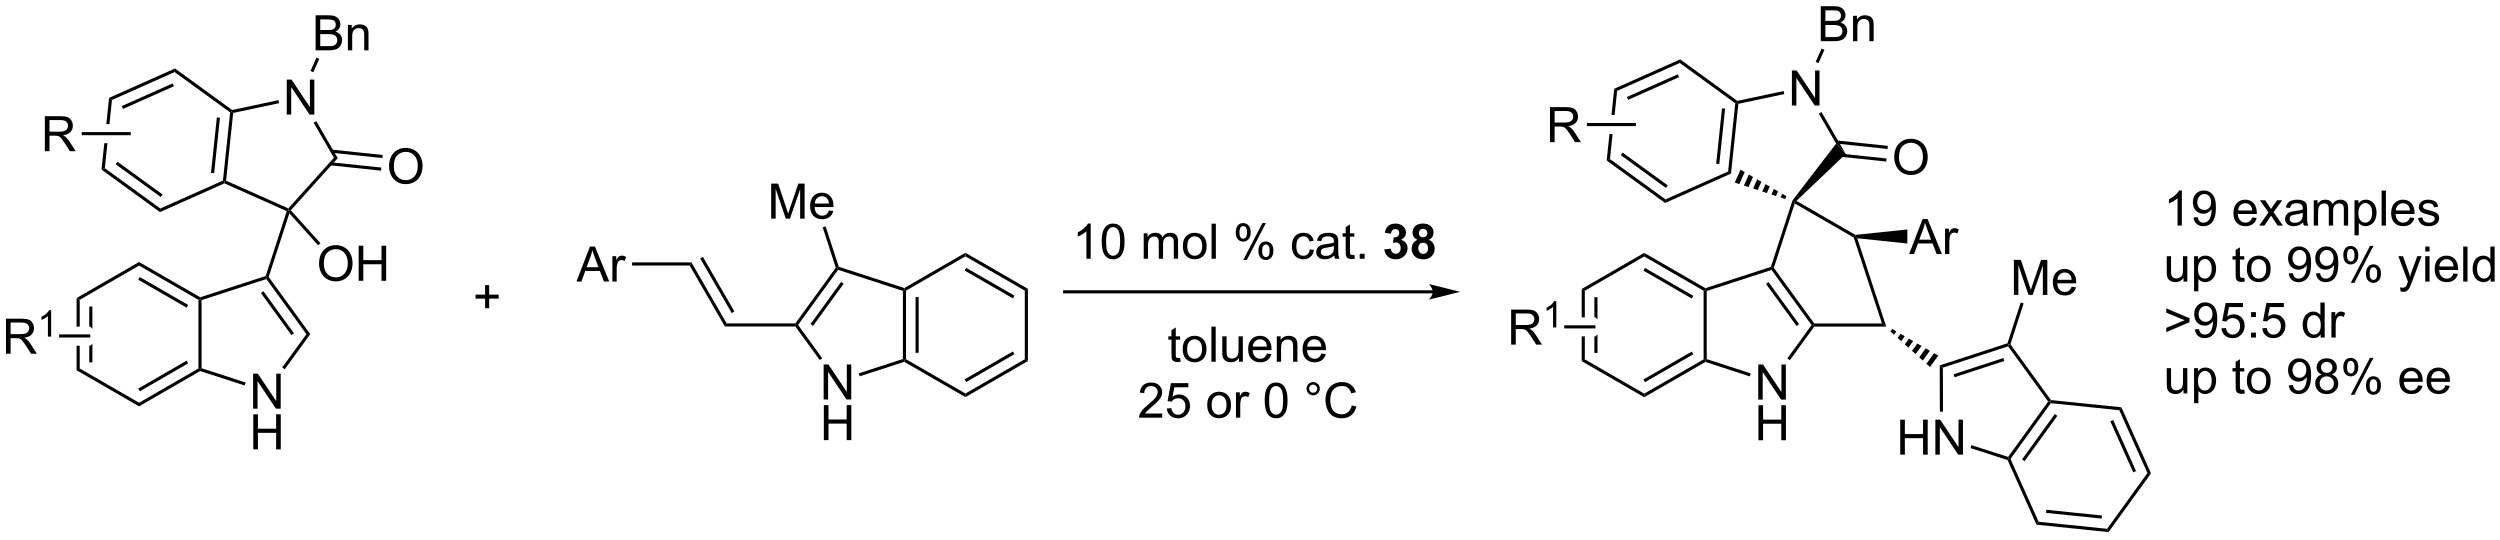 <?xml version="1.0" encoding="UTF-8"?>
<!DOCTYPE svg PUBLIC '-//W3C//DTD SVG 1.0//EN'
          'http://www.w3.org/TR/2001/REC-SVG-20010904/DTD/svg10.dtd'>
<svg stroke-dasharray="none" shape-rendering="auto" xmlns="http://www.w3.org/2000/svg" font-family="'Dialog'" text-rendering="auto" width="1024" fill-opacity="1" color-interpolation="auto" color-rendering="auto" preserveAspectRatio="xMidYMid meet" font-size="12px" viewBox="0 0 1024 221" fill="black" xmlns:xlink="http://www.w3.org/1999/xlink" stroke="black" image-rendering="auto" stroke-miterlimit="10" stroke-linecap="square" stroke-linejoin="miter" font-style="normal" stroke-width="1" height="221" stroke-dashoffset="0" font-weight="normal" stroke-opacity="1"
><!--Generated by the Batik Graphics2D SVG Generator--><defs id="genericDefs"
  /><g
  ><defs id="defs1"
    ><clipPath clipPathUnits="userSpaceOnUse" id="clipPath1"
      ><path d="M2.992 1.583 L423.557 1.583 L423.557 92.036 L2.992 92.036 L2.992 1.583 Z"
      /></clipPath
      ><clipPath clipPathUnits="userSpaceOnUse" id="clipPath2"
      ><path d="M28.462 172.138 L28.462 260.077 L437.334 260.077 L437.334 172.138 Z"
      /></clipPath
    ></defs
    ><g transform="scale(2.435,2.435) translate(-2.992,-1.583) matrix(1.029,0,0,1.029,-26.284,-175.479)"
    ><path d="M40.972 220.839 L40.972 225.477 L41.483 225.477 L41.483 221.133 L40.972 220.839 ZM43.044 222.182 L43.044 225.477 L43.216 225.477 L43.554 225.815 L43.554 222.182 ZM43.554 228.257 L43.216 228.595 L43.044 228.595 L43.044 231.299 L43.554 231.299 L43.554 228.257 ZM40.972 228.595 L40.972 232.642 L41.483 232.347 L41.483 228.595 Z" stroke="none" clip-path="url(#clipPath2)"
    /></g
    ><g transform="matrix(2.505,0,0,2.505,-71.282,-431.112)"
    ><path d="M40.972 232.642 L41.483 232.347 L51.194 237.954 L51.194 238.544 Z" stroke="none" clip-path="url(#clipPath2)"
    /></g
    ><g transform="matrix(2.505,0,0,2.505,-71.282,-431.112)"
    ><path d="M51.194 238.544 L51.194 237.954 L60.906 232.347 L61.161 232.495 L61.19 232.773 ZM51.322 236.078 L59.217 231.52 L58.962 231.078 L51.067 235.636 Z" stroke="none" clip-path="url(#clipPath2)"
    /></g
    ><g transform="matrix(2.505,0,0,2.505,-71.282,-431.112)"
    ><path d="M61.416 232.309 L61.161 232.495 L60.906 232.347 L60.906 221.133 L61.161 220.986 L61.416 221.171 Z" stroke="none" clip-path="url(#clipPath2)"
    /></g
    ><g transform="matrix(2.505,0,0,2.505,-71.282,-431.112)"
    ><path d="M61.19 220.708 L61.161 220.986 L60.906 221.133 L51.194 215.526 L51.194 214.937 ZM59.217 221.961 L51.322 217.403 L51.067 217.845 L58.962 222.403 Z" stroke="none" clip-path="url(#clipPath2)"
    /></g
    ><g transform="matrix(2.505,0,0,2.505,-71.282,-431.112)"
    ><path d="M51.194 214.937 L51.194 215.526 L41.483 221.133 L40.972 220.839 Z" stroke="none" clip-path="url(#clipPath2)"
    /></g
    ><g transform="matrix(2.505,0,0,2.505,-71.282,-431.112)"
    ><path d="M69.841 238.926 L69.841 233.2 L70.619 233.2 L73.627 237.694 L73.627 233.2 L74.354 233.2 L74.354 238.926 L73.575 238.926 L70.567 234.426 L70.567 238.926 L69.841 238.926 Z" stroke="none" clip-path="url(#clipPath2)"
    /></g
    ><g transform="matrix(2.505,0,0,2.505,-71.282,-431.112)"
    ><path d="M69.872 245.576 L69.872 239.85 L70.63 239.85 L70.63 242.201 L73.606 242.201 L73.606 239.85 L74.364 239.85 L74.364 245.576 L73.606 245.576 L73.606 242.876 L70.63 242.876 L70.63 245.576 L69.872 245.576 Z" stroke="none" clip-path="url(#clipPath2)"
    /></g
    ><g transform="matrix(2.505,0,0,2.505,-71.282,-431.112)"
    ><path d="M61.19 232.773 L61.161 232.495 L61.416 232.309 L68.616 234.649 L68.458 235.134 Z" stroke="none" clip-path="url(#clipPath2)"
    /></g
    ><g transform="matrix(2.505,0,0,2.505,-71.282,-431.112)"
    ><path d="M75.011 232.487 L74.599 232.187 L78.556 226.74 L79.186 226.74 Z" stroke="none" clip-path="url(#clipPath2)"
    /></g
    ><g transform="matrix(2.505,0,0,2.505,-71.282,-431.112)"
    ><path d="M79.186 226.74 L78.556 226.74 L72.009 217.73 L72.106 217.43 L72.389 217.385 ZM76.517 226.59 L71.522 219.715 L71.109 220.015 L76.104 226.89 Z" stroke="none" clip-path="url(#clipPath2)"
    /></g
    ><g transform="matrix(2.505,0,0,2.505,-71.282,-431.112)"
    ><path d="M71.904 217.227 L72.106 217.43 L72.009 217.73 L61.416 221.171 L61.161 220.986 L61.19 220.708 Z" stroke="none" clip-path="url(#clipPath2)"
    /></g
    ><g transform="matrix(2.505,0,0,2.505,-71.282,-431.112)"
    ><path d="M72.389 217.385 L72.106 217.43 L71.904 217.227 L75.349 206.624 L75.663 206.484 L75.769 206.983 Z" stroke="none" clip-path="url(#clipPath2)"
    /></g
    ><g transform="matrix(2.505,0,0,2.505,-71.282,-431.112)"
    ><path d="M75.344 190.84 L75.344 185.113 L76.122 185.113 L79.13 189.608 L79.13 185.113 L79.857 185.113 L79.857 190.84 L79.078 190.84 L76.07 186.34 L76.07 190.84 L75.344 190.84 Z" stroke="none" clip-path="url(#clipPath2)"
    /></g
    ><g transform="matrix(2.505,0,0,2.505,-71.282,-431.112)"
    ><path d="M76.006 206.484 L75.663 206.484 L75.597 206.176 L83.05 197.899 L83.677 197.965 Z" stroke="none" clip-path="url(#clipPath2)"
    /></g
    ><g transform="matrix(2.505,0,0,2.505,-71.282,-431.112)"
    ><path d="M83.677 197.965 L83.05 197.899 L79.741 192.168 L80.183 191.913 Z" stroke="none" clip-path="url(#clipPath2)"
    /></g
    ><g transform="matrix(2.505,0,0,2.505,-71.282,-431.112)"
    ><path d="M73.987 188.474 L74.093 188.973 L66.586 190.569 L66.352 190.358 L66.41 190.085 Z" stroke="none" clip-path="url(#clipPath2)"
    /></g
    ><g transform="matrix(2.505,0,0,2.505,-71.282,-431.112)"
    ><path d="M66.083 190.477 L66.352 190.358 L66.586 190.569 L65.422 201.646 L65.149 201.803 L64.911 201.63 ZM63.913 191.304 L62.96 200.371 L63.468 200.424 L64.421 191.357 Z" stroke="none" clip-path="url(#clipPath2)"
    /></g
    ><g transform="matrix(2.505,0,0,2.505,-71.282,-431.112)"
    ><path d="M65.149 202.083 L65.149 201.803 L65.422 201.646 L75.597 206.176 L75.663 206.484 L75.349 206.624 Z" stroke="none" clip-path="url(#clipPath2)"
    /></g
    ><g transform="matrix(2.505,0,0,2.505,-71.282,-431.112)"
    ><path d="M66.41 190.085 L66.352 190.358 L66.083 190.477 L57.011 183.886 L57.072 183.3 Z" stroke="none" clip-path="url(#clipPath2)"
    /></g
    ><g transform="matrix(2.505,0,0,2.505,-71.282,-431.112)"
    ><path d="M57.072 183.3 L57.011 183.886 L46.766 188.447 L46.289 188.101 ZM56.688 185.739 L48.359 189.447 L48.567 189.913 L56.895 186.205 Z" stroke="none" clip-path="url(#clipPath2)"
    /></g
    ><g transform="matrix(2.505,0,0,2.505,-71.282,-431.112)"
    ><path d="M46.289 188.101 L45.838 192.395 L46.351 192.395 L46.766 188.447 L46.289 188.101 ZM45.51 195.513 L45.056 199.839 L45.594 199.6 L46.023 195.513 Z" stroke="none" clip-path="url(#clipPath2)"
    /></g
    ><g transform="matrix(2.505,0,0,2.505,-71.282,-431.112)"
    ><path d="M45.056 199.839 L45.594 199.6 L54.666 206.191 L54.605 206.777 ZM47.36 198.953 L54.735 204.312 L55.035 203.899 L47.66 198.54 Z" stroke="none" clip-path="url(#clipPath2)"
    /></g
    ><g transform="matrix(2.505,0,0,2.505,-71.282,-431.112)"
    ><path d="M54.605 206.777 L54.666 206.191 L64.911 201.63 L65.149 201.803 L65.149 202.083 Z" stroke="none" clip-path="url(#clipPath2)"
    /></g
    ><g transform="matrix(2.505,0,0,2.505,-71.282,-431.112)"
    ><path d="M80.626 215.223 Q80.626 213.796 81.392 212.991 Q82.158 212.184 83.369 212.184 Q84.16 212.184 84.796 212.564 Q85.434 212.942 85.767 213.619 Q86.103 214.296 86.103 215.155 Q86.103 216.028 85.751 216.715 Q85.4 217.403 84.754 217.757 Q84.111 218.111 83.364 218.111 Q82.556 218.111 81.918 217.72 Q81.283 217.327 80.955 216.653 Q80.626 215.975 80.626 215.223 ZM81.408 215.233 Q81.408 216.27 81.963 216.866 Q82.52 217.46 83.361 217.46 Q84.215 217.46 84.767 216.858 Q85.322 216.257 85.322 215.153 Q85.322 214.452 85.085 213.931 Q84.848 213.41 84.392 213.124 Q83.939 212.835 83.371 212.835 Q82.567 212.835 81.986 213.389 Q81.408 213.942 81.408 215.233 ZM87.102 218.012 L87.102 212.285 L87.86 212.285 L87.86 214.637 L90.836 214.637 L90.836 212.285 L91.594 212.285 L91.594 218.012 L90.836 218.012 L90.836 215.311 L87.86 215.311 L87.86 218.012 L87.102 218.012 Z" stroke="none" clip-path="url(#clipPath2)"
    /></g
    ><g transform="matrix(2.505,0,0,2.505,-71.282,-431.112)"
    ><path d="M75.769 206.983 L75.663 206.484 L76.006 206.484 L80.851 211.865 L80.472 212.206 Z" stroke="none" clip-path="url(#clipPath2)"
    /></g
    ><g transform="matrix(2.505,0,0,2.505,-71.282,-431.112)"
    ><path d="M92.072 199.321 Q92.072 197.894 92.838 197.089 Q93.603 196.282 94.814 196.282 Q95.606 196.282 96.241 196.662 Q96.879 197.039 97.213 197.716 Q97.549 198.394 97.549 199.253 Q97.549 200.125 97.197 200.813 Q96.846 201.5 96.2 201.855 Q95.556 202.209 94.809 202.209 Q94.002 202.209 93.364 201.818 Q92.728 201.425 92.4 200.75 Q92.072 200.073 92.072 199.321 ZM92.853 199.331 Q92.853 200.368 93.408 200.964 Q93.965 201.558 94.806 201.558 Q95.661 201.558 96.213 200.956 Q96.767 200.355 96.767 199.25 Q96.767 198.55 96.53 198.029 Q96.293 197.508 95.838 197.222 Q95.385 196.933 94.817 196.933 Q94.012 196.933 93.431 197.487 Q92.853 198.039 92.853 199.331 Z" stroke="none" clip-path="url(#clipPath2)"
    /></g
    ><g transform="matrix(2.505,0,0,2.505,-71.282,-431.112)"
    ><path d="M82.48 199.137 L90.763 200.007 L90.817 199.5 L82.534 198.63 ZM82.697 197.077 L90.98 197.947 L91.033 197.44 L82.75 196.569 Z" stroke="none" clip-path="url(#clipPath2)"
    /></g
    ><g transform="matrix(2.505,0,0,2.505,-71.282,-431.112)"
    ><path d="M80.064 180.326 L80.064 174.6 L82.212 174.6 Q82.868 174.6 83.264 174.774 Q83.663 174.946 83.887 175.308 Q84.111 175.67 84.111 176.063 Q84.111 176.43 83.91 176.756 Q83.712 177.079 83.311 177.279 Q83.829 177.43 84.108 177.798 Q84.389 178.165 84.389 178.665 Q84.389 179.069 84.217 179.415 Q84.048 179.759 83.798 179.946 Q83.548 180.134 83.17 180.23 Q82.795 180.326 82.249 180.326 L80.064 180.326 ZM80.821 177.006 L82.061 177.006 Q82.564 177.006 82.782 176.938 Q83.071 176.852 83.217 176.654 Q83.366 176.454 83.366 176.154 Q83.366 175.868 83.228 175.652 Q83.092 175.436 82.837 175.355 Q82.585 175.274 81.967 175.274 L80.821 175.274 L80.821 177.006 ZM80.821 179.649 L82.249 179.649 Q82.616 179.649 82.764 179.623 Q83.025 179.576 83.199 179.467 Q83.376 179.357 83.488 179.149 Q83.603 178.938 83.603 178.665 Q83.603 178.345 83.439 178.11 Q83.275 177.873 82.983 177.777 Q82.694 177.68 82.147 177.68 L80.821 177.68 L80.821 179.649 ZM85.342 180.326 L85.342 176.178 L85.975 176.178 L85.975 176.766 Q86.431 176.084 87.295 176.084 Q87.67 176.084 87.983 176.22 Q88.298 176.352 88.454 176.571 Q88.611 176.79 88.673 177.092 Q88.712 177.287 88.712 177.774 L88.712 180.326 L88.009 180.326 L88.009 177.803 Q88.009 177.373 87.926 177.16 Q87.845 176.946 87.637 176.821 Q87.428 176.694 87.147 176.694 Q86.696 176.694 86.371 176.98 Q86.045 177.264 86.045 178.061 L86.045 180.326 L85.342 180.326 Z" stroke="none" clip-path="url(#clipPath2)"
    /></g
    ><g transform="matrix(2.505,0,0,2.505,-71.282,-431.112)"
    ><path d="M79.696 183.905 L79.23 183.698 L80.197 181.526 L80.663 181.734 Z" stroke="none" clip-path="url(#clipPath2)"
    /></g
    ><g transform="matrix(2.505,0,0,2.505,-71.282,-431.112)"
    ><path d="M29.434 229.936 L29.434 224.21 L31.973 224.21 Q32.739 224.21 33.137 224.363 Q33.536 224.517 33.773 224.908 Q34.012 225.298 34.012 225.772 Q34.012 226.381 33.617 226.801 Q33.223 227.218 32.398 227.329 Q32.7 227.475 32.856 227.616 Q33.187 227.921 33.484 228.376 L34.481 229.936 L33.528 229.936 L32.77 228.744 Q32.437 228.228 32.221 227.954 Q32.007 227.681 31.838 227.572 Q31.669 227.462 31.491 227.421 Q31.364 227.392 31.07 227.392 L30.192 227.392 L30.192 229.936 L29.434 229.936 ZM30.192 226.736 L31.82 226.736 Q32.34 226.736 32.632 226.629 Q32.926 226.522 33.077 226.285 Q33.231 226.048 33.231 225.772 Q33.231 225.366 32.934 225.106 Q32.64 224.843 32.005 224.843 L30.192 224.843 L30.192 226.736 Z" stroke="none" clip-path="url(#clipPath2)"
    /></g
    ><g transform="matrix(2.505,0,0,2.505,-71.282,-431.112)"
    ><path d="M36.818 227.136 L36.29 227.136 L36.29 223.775 Q36.099 223.957 35.79 224.138 Q35.482 224.32 35.236 224.412 L35.236 223.902 Q35.677 223.693 36.007 223.398 Q36.339 223.101 36.478 222.824 L36.818 222.824 L36.818 227.136 Z" stroke="none" clip-path="url(#clipPath2)"
    /></g
    ><g transform="matrix(2.505,0,0,2.505,-71.282,-431.112)"
    ><path d="M43.216 226.781 L43.216 227.291 L38.12 227.291 L38.12 226.781 Z" stroke="none" clip-path="url(#clipPath2)"
    /></g
    ><g transform="matrix(2.505,0,0,2.505,-71.282,-431.112)"
    ><path d="M35.789 196.829 L35.789 191.102 L38.328 191.102 Q39.094 191.102 39.492 191.256 Q39.891 191.41 40.127 191.8 Q40.367 192.191 40.367 192.665 Q40.367 193.274 39.971 193.693 Q39.578 194.11 38.752 194.222 Q39.054 194.368 39.211 194.508 Q39.541 194.813 39.838 195.269 L40.836 196.829 L39.883 196.829 L39.125 195.636 Q38.791 195.12 38.575 194.847 Q38.362 194.574 38.193 194.464 Q38.023 194.355 37.846 194.313 Q37.719 194.285 37.424 194.285 L36.547 194.285 L36.547 196.829 L35.789 196.829 ZM36.547 193.628 L38.174 193.628 Q38.695 193.628 38.987 193.522 Q39.281 193.415 39.432 193.178 Q39.586 192.941 39.586 192.665 Q39.586 192.258 39.289 191.998 Q38.995 191.735 38.359 191.735 L36.547 191.735 L36.547 193.628 Z" stroke="none" clip-path="url(#clipPath2)"
    /></g
    ><g transform="matrix(2.505,0,0,2.505,-71.282,-431.112)"
    ><path d="M49.833 193.699 L49.833 194.209 L41.82 194.209 L41.82 193.699 Z" stroke="none" clip-path="url(#clipPath2)"
    /></g
    ><g transform="matrix(2.505,0,0,2.505,-71.282,-431.112)"
    ><path d="M176.09 219.663 L176.345 219.477 L176.6 219.625 L176.6 230.839 L176.345 230.986 L176.09 230.801 ZM178.161 220.673 L178.161 229.79 L178.671 229.79 L178.671 220.673 Z" stroke="none" clip-path="url(#clipPath2)"
    /></g
    ><g transform="matrix(2.505,0,0,2.505,-71.282,-431.112)"
    ><path d="M176.316 231.264 L176.345 230.986 L176.6 230.839 L186.312 236.446 L186.312 237.035 Z" stroke="none" clip-path="url(#clipPath2)"
    /></g
    ><g transform="matrix(2.505,0,0,2.505,-71.282,-431.112)"
    ><path d="M186.312 237.035 L186.312 236.446 L196.023 230.839 L196.534 231.133 ZM186.439 234.569 L194.334 230.011 L194.079 229.569 L186.184 234.127 Z" stroke="none" clip-path="url(#clipPath2)"
    /></g
    ><g transform="matrix(2.505,0,0,2.505,-71.282,-431.112)"
    ><path d="M196.534 231.133 L196.023 230.839 L196.023 219.625 L196.534 219.33 Z" stroke="none" clip-path="url(#clipPath2)"
    /></g
    ><g transform="matrix(2.505,0,0,2.505,-71.282,-431.112)"
    ><path d="M196.534 219.33 L196.023 219.625 L186.312 214.018 L186.312 213.429 ZM194.334 220.452 L186.439 215.894 L186.184 216.336 L194.079 220.894 Z" stroke="none" clip-path="url(#clipPath2)"
    /></g
    ><g transform="matrix(2.505,0,0,2.505,-71.282,-431.112)"
    ><path d="M186.312 213.429 L186.312 214.018 L176.6 219.625 L176.345 219.477 L176.316 219.2 Z" stroke="none" clip-path="url(#clipPath2)"
    /></g
    ><g transform="matrix(2.505,0,0,2.505,-71.282,-431.112)"
    ><path d="M163.134 237.417 L163.134 231.691 L163.912 231.691 L166.92 236.186 L166.92 231.691 L167.647 231.691 L167.647 237.417 L166.868 237.417 L163.86 232.917 L163.86 237.417 L163.134 237.417 Z" stroke="none" clip-path="url(#clipPath2)"
    /></g
    ><g transform="matrix(2.505,0,0,2.505,-71.282,-431.112)"
    ><path d="M163.165 244.067 L163.165 238.341 L163.923 238.341 L163.923 240.692 L166.899 240.692 L166.899 238.341 L167.657 238.341 L167.657 244.067 L166.899 244.067 L166.899 241.367 L163.923 241.367 L163.923 244.067 L163.165 244.067 Z" stroke="none" clip-path="url(#clipPath2)"
    /></g
    ><g transform="matrix(2.505,0,0,2.505,-71.282,-431.112)"
    ><path d="M176.316 219.2 L176.345 219.477 L176.09 219.663 L165.497 216.221 L165.399 215.921 L165.602 215.719 Z" stroke="none" clip-path="url(#clipPath2)"
    /></g
    ><g transform="matrix(2.505,0,0,2.505,-71.282,-431.112)"
    ><path d="M165.117 215.876 L165.399 215.921 L165.497 216.221 L158.95 225.232 L158.635 225.232 L158.505 224.977 ZM165.984 218.206 L160.989 225.082 L161.402 225.382 L166.397 218.506 Z" stroke="none" clip-path="url(#clipPath2)"
    /></g
    ><g transform="matrix(2.505,0,0,2.505,-71.282,-431.112)"
    ><path d="M158.505 225.487 L158.635 225.232 L158.95 225.232 L162.9 230.669 L162.488 230.969 Z" stroke="none" clip-path="url(#clipPath2)"
    /></g
    ><g transform="matrix(2.505,0,0,2.505,-71.282,-431.112)"
    ><path d="M169.032 233.63 L168.875 233.145 L176.09 230.801 L176.345 230.986 L176.316 231.264 Z" stroke="none" clip-path="url(#clipPath2)"
    /></g
    ><g transform="matrix(2.505,0,0,2.505,-71.282,-431.112)"
    ><path d="M154.554 207.851 L154.554 202.124 L155.695 202.124 L157.051 206.179 Q157.239 206.744 157.325 207.025 Q157.421 206.713 157.63 206.108 L158.999 202.124 L160.02 202.124 L160.02 207.851 L159.288 207.851 L159.288 203.056 L157.624 207.851 L156.942 207.851 L155.286 202.976 L155.286 207.851 L154.554 207.851 ZM163.992 206.515 L164.718 206.603 Q164.546 207.241 164.08 207.593 Q163.617 207.944 162.895 207.944 Q161.984 207.944 161.45 207.385 Q160.918 206.822 160.918 205.811 Q160.918 204.765 161.458 204.186 Q161.997 203.608 162.856 203.608 Q163.687 203.608 164.213 204.176 Q164.742 204.741 164.742 205.767 Q164.742 205.83 164.739 205.955 L161.645 205.955 Q161.684 206.64 162.03 207.004 Q162.38 207.366 162.898 207.366 Q163.286 207.366 163.559 207.163 Q163.833 206.96 163.992 206.515 ZM161.684 205.377 L163.999 205.377 Q163.952 204.853 163.734 204.593 Q163.398 204.186 162.864 204.186 Q162.38 204.186 162.049 204.512 Q161.718 204.835 161.684 205.377 Z" stroke="none" clip-path="url(#clipPath2)"
    /></g
    ><g transform="matrix(2.505,0,0,2.505,-71.282,-431.112)"
    ><path d="M165.602 215.719 L165.399 215.921 L165.117 215.876 L162.973 209.28 L163.459 209.122 Z" stroke="none" clip-path="url(#clipPath2)"
    /></g
    ><g transform="matrix(2.505,0,0,2.505,-71.282,-431.112)"
    ><path d="M158.505 224.977 L158.635 225.232 L158.505 225.487 L146.979 225.487 L147.273 224.977 Z" stroke="none" clip-path="url(#clipPath2)"
    /></g
    ><g transform="matrix(2.505,0,0,2.505,-71.282,-431.112)"
    ><path d="M147.273 224.977 L146.979 225.487 L141.225 215.52 L141.519 215.01 ZM148.543 223.033 L143.387 214.102 L142.945 214.357 L148.101 223.288 Z" stroke="none" clip-path="url(#clipPath2)"
    /></g
    ><g transform="matrix(2.505,0,0,2.505,-71.282,-431.112)"
    ><path d="M122.717 218.14 L124.918 212.413 L125.736 212.413 L128.079 218.14 L127.215 218.14 L126.548 216.405 L124.152 216.405 L123.525 218.14 L122.717 218.14 ZM124.371 215.788 L126.314 215.788 L125.715 214.202 Q125.441 213.478 125.308 213.015 Q125.199 213.564 125.001 214.109 L124.371 215.788 ZM128.587 218.14 L128.587 213.992 L129.22 213.992 L129.22 214.619 Q129.462 214.179 129.665 214.038 Q129.871 213.898 130.118 213.898 Q130.472 213.898 130.84 214.124 L130.597 214.775 Q130.34 214.624 130.082 214.624 Q129.853 214.624 129.668 214.762 Q129.486 214.9 129.407 215.148 Q129.29 215.523 129.29 215.968 L129.29 218.14 L128.587 218.14 Z" stroke="none" clip-path="url(#clipPath2)"
    /></g
    ><g transform="matrix(2.505,0,0,2.505,-71.282,-431.112)"
    ><path d="M141.519 215.01 L141.225 215.52 L131.808 215.52 L131.808 215.01 Z" stroke="none" clip-path="url(#clipPath2)"
    /></g
    ><g transform="matrix(2.505,0,0,2.505,-71.282,-431.112)"
    ><path d="M107.777 222.5 L107.777 220.93 L106.217 220.93 L106.217 220.274 L107.777 220.274 L107.777 218.716 L108.441 218.716 L108.441 220.274 L109.998 220.274 L109.998 220.93 L108.441 220.93 L108.441 222.5 L107.777 222.5 Z" stroke="none" clip-path="url(#clipPath2)"
    /></g
    ><g transform="matrix(2.505,0,0,2.505,-71.282,-431.112)"
    ><path d="M262.745 219.563 L202.541 219.563 L202.285 219.563 L202.285 220.073 L202.541 220.073 L262.745 220.073 L263 220.073 L263 219.563 L262.745 219.563 ZM267.209 219.818 L262.107 218.543 C262.107 218.543 262.745 219.26 262.745 219.818 C262.745 220.376 262.107 221.094 262.107 221.094 Z" stroke="none" clip-path="url(#clipPath2)"
    /></g
    ><g transform="matrix(2.505,0,0,2.505,-71.282,-431.112)"
    ><path d="M206.798 214.405 L206.095 214.405 L206.095 209.923 Q205.839 210.165 205.428 210.407 Q205.016 210.65 204.688 210.772 L204.688 210.092 Q205.277 209.814 205.717 209.42 Q206.16 209.025 206.345 208.655 L206.798 208.655 L206.798 214.405 ZM208.598 211.579 Q208.598 210.564 208.807 209.946 Q209.015 209.327 209.427 208.991 Q209.841 208.655 210.466 208.655 Q210.927 208.655 211.273 208.84 Q211.622 209.025 211.848 209.376 Q212.075 209.725 212.203 210.228 Q212.333 210.728 212.333 211.579 Q212.333 212.587 212.125 213.207 Q211.919 213.827 211.505 214.165 Q211.093 214.504 210.466 214.504 Q209.637 214.504 209.164 213.907 Q208.598 213.194 208.598 211.579 ZM209.32 211.579 Q209.32 212.991 209.65 213.457 Q209.981 213.923 210.466 213.923 Q210.95 213.923 211.278 213.454 Q211.609 212.986 211.609 211.579 Q211.609 210.165 211.278 209.702 Q210.95 209.236 210.458 209.236 Q209.973 209.236 209.684 209.647 Q209.32 210.17 209.32 211.579 ZM215.466 214.405 L215.466 210.256 L216.093 210.256 L216.093 210.837 Q216.289 210.532 216.612 210.347 Q216.937 210.163 217.351 210.163 Q217.812 210.163 218.106 210.355 Q218.403 210.545 218.523 210.889 Q219.015 210.163 219.804 210.163 Q220.421 210.163 220.752 210.504 Q221.085 210.845 221.085 211.556 L221.085 214.405 L220.387 214.405 L220.387 211.79 Q220.387 211.368 220.317 211.183 Q220.25 210.999 220.07 210.887 Q219.89 210.772 219.648 210.772 Q219.21 210.772 218.921 211.064 Q218.632 211.353 218.632 211.993 L218.632 214.405 L217.929 214.405 L217.929 211.709 Q217.929 211.241 217.757 211.006 Q217.585 210.772 217.195 210.772 Q216.898 210.772 216.645 210.928 Q216.395 211.084 216.281 211.387 Q216.169 211.686 216.169 212.251 L216.169 214.405 L215.466 214.405 ZM221.867 212.329 Q221.867 211.178 222.507 210.624 Q223.044 210.163 223.812 210.163 Q224.669 210.163 225.21 210.722 Q225.755 211.282 225.755 212.272 Q225.755 213.071 225.512 213.532 Q225.273 213.991 224.815 214.246 Q224.356 214.499 223.812 214.499 Q222.942 214.499 222.403 213.941 Q221.867 213.381 221.867 212.329 ZM222.591 212.329 Q222.591 213.126 222.937 213.525 Q223.286 213.92 223.812 213.92 Q224.335 213.92 224.682 213.522 Q225.031 213.124 225.031 212.306 Q225.031 211.538 224.682 211.142 Q224.333 210.743 223.812 210.743 Q223.286 210.743 222.937 211.139 Q222.591 211.532 222.591 212.329 ZM226.563 214.405 L226.563 208.678 L227.266 208.678 L227.266 214.405 L226.563 214.405 ZM230.516 210.053 Q230.516 209.439 230.824 209.009 Q231.134 208.579 231.72 208.579 Q232.259 208.579 232.61 208.965 Q232.964 209.35 232.964 210.095 Q232.964 210.821 232.608 211.215 Q232.251 211.608 231.727 211.608 Q231.207 211.608 230.86 211.222 Q230.516 210.834 230.516 210.053 ZM231.738 209.064 Q231.477 209.064 231.303 209.29 Q231.128 209.517 231.128 210.124 Q231.128 210.673 231.303 210.9 Q231.48 211.124 231.738 211.124 Q232.003 211.124 232.178 210.897 Q232.352 210.67 232.352 210.069 Q232.352 209.514 232.175 209.29 Q232.001 209.064 231.738 209.064 ZM231.743 214.616 L234.876 208.579 L235.446 208.579 L232.324 214.616 L231.743 214.616 ZM234.22 213.061 Q234.22 212.444 234.527 212.017 Q234.837 211.587 235.425 211.587 Q235.964 211.587 236.319 211.972 Q236.673 212.358 236.673 213.103 Q236.673 213.829 236.313 214.222 Q235.957 214.616 235.43 214.616 Q234.91 214.616 234.563 214.228 Q234.22 213.837 234.22 213.061 ZM235.446 212.071 Q235.18 212.071 235.006 212.298 Q234.832 212.525 234.832 213.131 Q234.832 213.678 235.006 213.905 Q235.183 214.131 235.441 214.131 Q235.712 214.131 235.884 213.905 Q236.058 213.678 236.058 213.077 Q236.058 212.522 235.881 212.298 Q235.707 212.071 235.446 212.071 Z" stroke="none" clip-path="url(#clipPath2)"
    /></g
    ><g transform="matrix(2.505,0,0,2.505,-71.282,-431.112)"
    ><path d="M242.621 212.884 L243.313 212.975 Q243.199 213.689 242.733 214.095 Q242.266 214.499 241.587 214.499 Q240.735 214.499 240.217 213.941 Q239.699 213.384 239.699 212.345 Q239.699 211.673 239.92 211.17 Q240.144 210.665 240.6 210.415 Q241.055 210.163 241.589 210.163 Q242.266 210.163 242.696 210.504 Q243.126 210.845 243.246 211.475 L242.563 211.579 Q242.464 211.163 242.217 210.952 Q241.97 210.741 241.618 210.741 Q241.087 210.741 240.753 211.121 Q240.423 211.501 240.423 212.327 Q240.423 213.163 240.743 213.543 Q241.063 213.92 241.579 213.92 Q241.993 213.92 242.269 213.668 Q242.548 213.413 242.621 212.884 ZM246.621 213.892 Q246.23 214.225 245.868 214.363 Q245.509 214.499 245.095 214.499 Q244.41 214.499 244.042 214.165 Q243.675 213.829 243.675 213.311 Q243.675 213.006 243.813 212.754 Q243.954 212.501 244.178 212.35 Q244.402 212.196 244.683 212.118 Q244.891 212.064 245.308 212.014 Q246.16 211.913 246.563 211.772 Q246.566 211.626 246.566 211.587 Q246.566 211.157 246.368 210.983 Q246.097 210.743 245.566 210.743 Q245.071 210.743 244.834 210.918 Q244.597 211.092 244.485 211.532 L243.798 211.439 Q243.891 210.999 244.105 210.728 Q244.321 210.454 244.727 210.308 Q245.134 210.163 245.667 210.163 Q246.199 210.163 246.529 210.288 Q246.863 210.413 247.019 210.603 Q247.175 210.79 247.238 211.079 Q247.274 211.259 247.274 211.728 L247.274 212.665 Q247.274 213.647 247.319 213.907 Q247.363 214.165 247.496 214.405 L246.761 214.405 Q246.652 214.186 246.621 213.892 ZM246.563 212.321 Q246.18 212.478 245.415 212.587 Q244.98 212.65 244.8 212.728 Q244.621 212.806 244.522 212.957 Q244.425 213.108 244.425 213.29 Q244.425 213.571 244.639 213.759 Q244.852 213.946 245.261 213.946 Q245.667 213.946 245.983 213.769 Q246.3 213.592 246.449 213.282 Q246.563 213.045 246.563 212.579 L246.563 212.321 ZM249.898 213.775 L250 214.397 Q249.703 214.459 249.468 214.459 Q249.085 214.459 248.875 214.34 Q248.663 214.217 248.578 214.019 Q248.492 213.821 248.492 213.189 L248.492 210.803 L247.976 210.803 L247.976 210.256 L248.492 210.256 L248.492 209.228 L249.192 208.806 L249.192 210.256 L249.898 210.256 L249.898 210.803 L249.192 210.803 L249.192 213.228 Q249.192 213.53 249.229 213.616 Q249.265 213.702 249.348 213.754 Q249.434 213.803 249.591 213.803 Q249.708 213.803 249.898 213.775 ZM250.785 214.405 L250.785 213.603 L251.587 213.603 L251.587 214.405 L250.785 214.405 Z" stroke="none" clip-path="url(#clipPath2)"
    /></g
    ><g transform="matrix(2.505,0,0,2.505,-71.282,-431.112)"
    ><path d="M254.805 212.884 L255.868 212.756 Q255.917 213.163 256.139 213.379 Q256.363 213.592 256.68 213.592 Q257.019 213.592 257.251 213.334 Q257.485 213.077 257.485 212.639 Q257.485 212.225 257.261 211.983 Q257.04 211.741 256.719 211.741 Q256.509 211.741 256.214 211.821 L256.337 210.928 Q256.782 210.939 257.016 210.736 Q257.251 210.53 257.251 210.189 Q257.251 209.9 257.079 209.728 Q256.907 209.556 256.621 209.556 Q256.339 209.556 256.139 209.751 Q255.941 209.946 255.899 210.321 L254.886 210.15 Q254.993 209.631 255.204 209.321 Q255.417 209.009 255.798 208.832 Q256.18 208.655 256.652 208.655 Q257.462 208.655 257.949 209.17 Q258.352 209.592 258.352 210.124 Q258.352 210.876 257.527 211.327 Q258.019 211.431 258.313 211.798 Q258.61 212.165 258.61 212.686 Q258.61 213.439 258.058 213.972 Q257.509 214.504 256.688 214.504 Q255.91 214.504 255.397 214.056 Q254.886 213.608 254.805 212.884 ZM260.234 211.314 Q259.809 211.134 259.614 210.821 Q259.421 210.506 259.421 210.131 Q259.421 209.491 259.869 209.074 Q260.317 208.655 261.14 208.655 Q261.958 208.655 262.408 209.074 Q262.859 209.491 262.859 210.131 Q262.859 210.53 262.651 210.84 Q262.445 211.15 262.07 211.314 Q262.546 211.506 262.794 211.874 Q263.044 212.241 263.044 212.72 Q263.044 213.514 262.536 214.012 Q262.031 214.506 261.192 214.506 Q260.411 214.506 259.89 214.095 Q259.278 213.611 259.278 212.767 Q259.278 212.303 259.507 211.915 Q259.739 211.525 260.234 211.314 ZM260.46 210.209 Q260.46 210.538 260.645 210.722 Q260.833 210.905 261.14 210.905 Q261.453 210.905 261.64 210.72 Q261.828 210.532 261.828 210.204 Q261.828 209.897 261.643 209.712 Q261.458 209.525 261.153 209.525 Q260.835 209.525 260.648 209.712 Q260.46 209.9 260.46 210.209 ZM260.359 212.663 Q260.359 213.116 260.591 213.371 Q260.825 213.624 261.171 213.624 Q261.512 213.624 261.734 213.379 Q261.958 213.134 261.958 212.673 Q261.958 212.272 261.731 212.027 Q261.505 211.782 261.156 211.782 Q260.755 211.782 260.557 212.061 Q260.359 212.337 260.359 212.663 Z" stroke="none" clip-path="url(#clipPath2)"
    /></g
    ><g transform="matrix(2.505,0,0,2.505,-71.282,-431.112)"
    ><path d="M221.414 230.617 L221.516 231.239 Q221.219 231.301 220.984 231.301 Q220.602 231.301 220.391 231.182 Q220.18 231.059 220.094 230.861 Q220.008 230.663 220.008 230.031 L220.008 227.645 L219.492 227.645 L219.492 227.098 L220.008 227.098 L220.008 226.07 L220.708 225.648 L220.708 227.098 L221.414 227.098 L221.414 227.645 L220.708 227.645 L220.708 230.07 Q220.708 230.372 220.745 230.458 Q220.781 230.544 220.865 230.596 Q220.951 230.645 221.107 230.645 Q221.224 230.645 221.414 230.617 ZM221.84 229.171 Q221.84 228.02 222.481 227.465 Q223.017 227.005 223.785 227.005 Q224.642 227.005 225.184 227.564 Q225.728 228.124 225.728 229.114 Q225.728 229.913 225.486 230.374 Q225.246 230.833 224.788 231.088 Q224.329 231.34 223.785 231.34 Q222.915 231.34 222.376 230.783 Q221.84 230.223 221.84 229.171 ZM222.564 229.171 Q222.564 229.968 222.91 230.367 Q223.259 230.762 223.785 230.762 Q224.309 230.762 224.655 230.364 Q225.004 229.965 225.004 229.148 Q225.004 228.38 224.655 227.984 Q224.306 227.585 223.785 227.585 Q223.259 227.585 222.91 227.981 Q222.564 228.374 222.564 229.171 ZM226.536 231.247 L226.536 225.52 L227.24 225.52 L227.24 231.247 L226.536 231.247 ZM231.048 231.247 L231.048 230.637 Q230.564 231.34 229.731 231.34 Q229.363 231.34 229.046 231.2 Q228.728 231.059 228.572 230.846 Q228.418 230.632 228.356 230.325 Q228.314 230.117 228.314 229.669 L228.314 227.098 L229.017 227.098 L229.017 229.398 Q229.017 229.95 229.059 230.14 Q229.126 230.419 229.34 230.577 Q229.556 230.734 229.871 230.734 Q230.189 230.734 230.465 230.572 Q230.744 230.411 230.858 230.132 Q230.973 229.851 230.973 229.32 L230.973 227.098 L231.676 227.098 L231.676 231.247 L231.048 231.247 ZM235.617 229.911 L236.344 229.999 Q236.172 230.637 235.706 230.989 Q235.242 231.34 234.521 231.34 Q233.609 231.34 233.076 230.781 Q232.544 230.218 232.544 229.208 Q232.544 228.161 233.083 227.583 Q233.622 227.005 234.482 227.005 Q235.312 227.005 235.839 227.572 Q236.367 228.137 236.367 229.163 Q236.367 229.226 236.365 229.351 L233.271 229.351 Q233.31 230.036 233.656 230.4 Q234.005 230.762 234.524 230.762 Q234.911 230.762 235.185 230.559 Q235.458 230.356 235.617 229.911 ZM233.31 228.773 L235.625 228.773 Q235.578 228.249 235.359 227.989 Q235.024 227.583 234.49 227.583 Q234.005 227.583 233.674 227.908 Q233.344 228.231 233.31 228.773 ZM237.228 231.247 L237.228 227.098 L237.861 227.098 L237.861 227.687 Q238.316 227.005 239.181 227.005 Q239.556 227.005 239.869 227.14 Q240.184 227.273 240.34 227.492 Q240.496 227.71 240.559 228.012 Q240.598 228.208 240.598 228.695 L240.598 231.247 L239.895 231.247 L239.895 228.723 Q239.895 228.294 239.811 228.08 Q239.731 227.867 239.522 227.742 Q239.314 227.614 239.033 227.614 Q238.582 227.614 238.256 227.9 Q237.931 228.184 237.931 228.981 L237.931 231.247 L237.228 231.247 ZM244.516 229.911 L245.242 229.999 Q245.07 230.637 244.604 230.989 Q244.141 231.34 243.419 231.34 Q242.508 231.34 241.974 230.781 Q241.443 230.218 241.443 229.208 Q241.443 228.161 241.982 227.583 Q242.521 227.005 243.38 227.005 Q244.211 227.005 244.737 227.572 Q245.266 228.137 245.266 229.163 Q245.266 229.226 245.263 229.351 L242.169 229.351 Q242.208 230.036 242.555 230.4 Q242.904 230.762 243.422 230.762 Q243.81 230.762 244.083 230.559 Q244.357 230.356 244.516 229.911 ZM242.208 228.773 L244.524 228.773 Q244.477 228.249 244.258 227.989 Q243.922 227.583 243.388 227.583 Q242.904 227.583 242.573 227.908 Q242.242 228.231 242.208 228.773 Z" stroke="none" clip-path="url(#clipPath2)"
    /></g
    ><g transform="matrix(2.505,0,0,2.505,-71.282,-431.112)"
    ><path d="M218.49 239.72 L218.49 240.397 L214.703 240.397 Q214.695 240.142 214.786 239.907 Q214.93 239.522 215.248 239.147 Q215.568 238.772 216.169 238.28 Q217.102 237.514 217.43 237.066 Q217.758 236.618 217.758 236.22 Q217.758 235.803 217.458 235.517 Q217.161 235.227 216.68 235.227 Q216.172 235.227 215.867 235.532 Q215.563 235.837 215.56 236.376 L214.836 236.303 Q214.911 235.493 215.396 235.071 Q215.88 234.647 216.695 234.647 Q217.521 234.647 218 235.105 Q218.482 235.561 218.482 236.235 Q218.482 236.579 218.341 236.912 Q218.201 237.243 217.873 237.61 Q217.547 237.977 216.789 238.618 Q216.156 239.149 215.977 239.339 Q215.797 239.53 215.68 239.72 L218.49 239.72 ZM219.244 238.897 L219.981 238.834 Q220.064 239.373 220.361 239.644 Q220.66 239.915 221.082 239.915 Q221.59 239.915 221.941 239.532 Q222.293 239.149 222.293 238.517 Q222.293 237.915 221.954 237.569 Q221.619 237.22 221.072 237.22 Q220.731 237.22 220.457 237.376 Q220.184 237.53 220.027 237.774 L219.369 237.688 L219.923 234.748 L222.77 234.748 L222.77 235.42 L220.486 235.42 L220.176 236.959 Q220.691 236.6 221.259 236.6 Q222.009 236.6 222.525 237.121 Q223.04 237.639 223.04 238.454 Q223.04 239.233 222.587 239.798 Q222.035 240.496 221.082 240.496 Q220.301 240.496 219.806 240.058 Q219.314 239.618 219.244 238.897 ZM225.848 238.321 Q225.848 237.17 226.488 236.615 Q227.025 236.155 227.793 236.155 Q228.65 236.155 229.191 236.714 Q229.736 237.274 229.736 238.264 Q229.736 239.063 229.494 239.524 Q229.254 239.983 228.796 240.238 Q228.337 240.49 227.793 240.49 Q226.923 240.49 226.384 239.933 Q225.848 239.373 225.848 238.321 ZM226.572 238.321 Q226.572 239.118 226.918 239.517 Q227.267 239.912 227.793 239.912 Q228.316 239.912 228.663 239.514 Q229.012 239.115 229.012 238.298 Q229.012 237.53 228.663 237.134 Q228.314 236.735 227.793 236.735 Q227.267 236.735 226.918 237.131 Q226.572 237.524 226.572 238.321 ZM230.552 240.397 L230.552 236.248 L231.185 236.248 L231.185 236.876 Q231.427 236.436 231.63 236.295 Q231.836 236.155 232.083 236.155 Q232.438 236.155 232.805 236.381 L232.563 237.032 Q232.305 236.881 232.047 236.881 Q231.818 236.881 231.633 237.019 Q231.451 237.157 231.373 237.405 Q231.255 237.78 231.255 238.225 L231.255 240.397 L230.552 240.397 ZM235.251 237.571 Q235.251 236.556 235.46 235.938 Q235.668 235.319 236.079 234.983 Q236.494 234.647 237.119 234.647 Q237.579 234.647 237.926 234.832 Q238.275 235.017 238.501 235.368 Q238.728 235.717 238.856 236.22 Q238.986 236.72 238.986 237.571 Q238.986 238.579 238.777 239.199 Q238.572 239.819 238.158 240.157 Q237.746 240.496 237.119 240.496 Q236.29 240.496 235.816 239.899 Q235.251 239.186 235.251 237.571 ZM235.973 237.571 Q235.973 238.983 236.304 239.449 Q236.634 239.915 237.119 239.915 Q237.603 239.915 237.931 239.446 Q238.262 238.977 238.262 237.571 Q238.262 236.157 237.931 235.694 Q237.603 235.227 237.111 235.227 Q236.626 235.227 236.337 235.639 Q235.973 236.162 235.973 237.571 ZM242.09 235.655 Q242.09 235.204 242.408 234.889 Q242.728 234.571 243.173 234.571 Q243.626 234.571 243.941 234.889 Q244.259 235.204 244.259 235.655 Q244.259 236.102 243.939 236.423 Q243.621 236.74 243.173 236.74 Q242.728 236.74 242.408 236.425 Q242.09 236.108 242.09 235.655 ZM242.517 235.655 Q242.517 235.928 242.71 236.121 Q242.902 236.313 243.176 236.313 Q243.447 236.313 243.639 236.121 Q243.832 235.928 243.832 235.655 Q243.832 235.381 243.639 235.188 Q243.447 234.993 243.176 234.993 Q242.902 234.993 242.71 235.188 Q242.517 235.381 242.517 235.655 ZM249.492 238.389 L250.25 238.579 Q250.013 239.514 249.393 240.006 Q248.774 240.496 247.88 240.496 Q246.953 240.496 246.373 240.118 Q245.794 239.74 245.49 239.027 Q245.188 238.311 245.188 237.49 Q245.188 236.595 245.529 235.931 Q245.873 235.264 246.503 234.917 Q247.133 234.571 247.891 234.571 Q248.75 234.571 249.336 235.009 Q249.922 235.446 250.154 236.24 L249.406 236.415 Q249.208 235.79 248.828 235.506 Q248.451 235.22 247.875 235.22 Q247.216 235.22 246.771 235.537 Q246.328 235.852 246.149 236.386 Q245.969 236.92 245.969 237.485 Q245.969 238.217 246.182 238.761 Q246.396 239.306 246.844 239.576 Q247.294 239.845 247.818 239.845 Q248.453 239.845 248.893 239.477 Q249.336 239.11 249.492 238.389 Z" stroke="none" clip-path="url(#clipPath2)"
    /></g
    ><g transform="matrix(2.505,0,0,2.505,-71.282,-431.112)"
    ><path d="M287.085 219.35 L287.085 223.988 L287.595 223.988 L287.595 219.644 L287.085 219.35 ZM289.157 220.693 L289.157 223.988 L289.329 223.988 L289.667 224.326 L289.667 220.693 ZM289.667 226.768 L289.329 227.106 L289.157 227.106 L289.157 229.81 L289.667 229.81 L289.667 226.768 ZM287.085 227.106 L287.085 231.153 L287.595 230.858 L287.595 227.106 Z" stroke="none" clip-path="url(#clipPath2)"
    /></g
    ><g transform="matrix(2.505,0,0,2.505,-71.282,-431.112)"
    ><path d="M287.085 231.153 L287.595 230.858 L297.307 236.465 L297.307 237.054 Z" stroke="none" clip-path="url(#clipPath2)"
    /></g
    ><g transform="matrix(2.505,0,0,2.505,-71.282,-431.112)"
    ><path d="M297.307 237.054 L297.307 236.465 L307.019 230.858 L307.274 231.006 L307.303 231.283 ZM297.435 234.589 L305.33 230.03 L305.075 229.589 L297.179 234.147 Z" stroke="none" clip-path="url(#clipPath2)"
    /></g
    ><g transform="matrix(2.505,0,0,2.505,-71.282,-431.112)"
    ><path d="M307.529 230.82 L307.274 231.006 L307.019 230.858 L307.019 219.644 L307.274 219.497 L307.529 219.682 Z" stroke="none" clip-path="url(#clipPath2)"
    /></g
    ><g transform="matrix(2.505,0,0,2.505,-71.282,-431.112)"
    ><path d="M307.303 219.219 L307.274 219.497 L307.019 219.644 L297.307 214.037 L297.307 213.448 ZM305.33 220.472 L297.435 215.914 L297.179 216.356 L305.075 220.914 Z" stroke="none" clip-path="url(#clipPath2)"
    /></g
    ><g transform="matrix(2.505,0,0,2.505,-71.282,-431.112)"
    ><path d="M297.307 213.448 L297.307 214.037 L287.595 219.644 L287.085 219.35 Z" stroke="none" clip-path="url(#clipPath2)"
    /></g
    ><g transform="matrix(2.505,0,0,2.505,-71.282,-431.112)"
    ><path d="M315.954 237.437 L315.954 231.71 L316.732 231.71 L319.74 236.205 L319.74 231.71 L320.466 231.71 L320.466 237.437 L319.688 237.437 L316.68 232.937 L316.68 237.437 L315.954 237.437 Z" stroke="none" clip-path="url(#clipPath2)"
    /></g
    ><g transform="matrix(2.505,0,0,2.505,-71.282,-431.112)"
    ><path d="M315.985 244.087 L315.985 238.36 L316.743 238.36 L316.743 240.712 L319.719 240.712 L319.719 238.36 L320.477 238.36 L320.477 244.087 L319.719 244.087 L319.719 241.386 L316.743 241.386 L316.743 244.087 L315.985 244.087 Z" stroke="none" clip-path="url(#clipPath2)"
    /></g
    ><g transform="matrix(2.505,0,0,2.505,-71.282,-431.112)"
    ><path d="M307.303 231.283 L307.274 231.006 L307.529 230.82 L314.728 233.16 L314.571 233.645 Z" stroke="none" clip-path="url(#clipPath2)"
    /></g
    ><g transform="matrix(2.505,0,0,2.505,-71.282,-431.112)"
    ><path d="M321.124 230.997 L320.712 230.697 L324.668 225.251 L324.984 225.251 L325.114 225.506 Z" stroke="none" clip-path="url(#clipPath2)"
    /></g
    ><g transform="matrix(2.505,0,0,2.505,-71.282,-431.112)"
    ><path d="M325.114 224.996 L324.984 225.251 L324.668 225.251 L318.122 216.24 L318.219 215.94 L318.502 215.896 ZM322.63 225.101 L317.634 218.226 L317.221 218.526 L322.217 225.401 Z" stroke="none" clip-path="url(#clipPath2)"
    /></g
    ><g transform="matrix(2.505,0,0,2.505,-71.282,-431.112)"
    ><path d="M318.017 215.738 L318.219 215.94 L318.122 216.24 L307.529 219.682 L307.274 219.497 L307.303 219.219 Z" stroke="none" clip-path="url(#clipPath2)"
    /></g
    ><g transform="matrix(2.505,0,0,2.505,-71.282,-431.112)"
    ><path d="M318.502 215.896 L318.219 215.94 L318.017 215.738 L321.546 204.877 L321.776 204.995 L321.921 205.374 Z" stroke="none" clip-path="url(#clipPath2)"
    /></g
    ><g transform="matrix(2.505,0,0,2.505,-71.282,-431.112)"
    ><path d="M321.456 189.351 L321.456 183.624 L322.235 183.624 L325.243 188.119 L325.243 183.624 L325.969 183.624 L325.969 189.351 L325.191 189.351 L322.183 184.851 L322.183 189.351 L321.456 189.351 Z" stroke="none" clip-path="url(#clipPath2)"
    /></g
    ><g transform="matrix(2.505,0,0,2.505,-71.282,-431.112)"
    ><path d="M322.198 204.945 L321.776 204.995 L321.546 204.877 L328.687 195.586 L330.257 197.284 Z" stroke="none" clip-path="url(#clipPath2)"
    /></g
    ><g transform="matrix(2.505,0,0,2.505,-71.282,-431.112)"
    ><path d="M330.257 197.284 L328.687 195.586 L325.854 190.679 L326.296 190.424 Z" stroke="none" clip-path="url(#clipPath2)"
    /></g
    ><g transform="matrix(2.505,0,0,2.505,-71.282,-431.112)"
    ><path d="M320.099 186.985 L320.205 187.484 L312.699 189.079 L312.465 188.869 L312.523 188.595 Z" stroke="none" clip-path="url(#clipPath2)"
    /></g
    ><g transform="matrix(2.505,0,0,2.505,-71.282,-431.112)"
    ><path d="M312.196 188.988 L312.465 188.869 L312.699 189.079 L311.5 200.487 L311.023 200.141 ZM310.026 189.815 L309.073 198.881 L309.58 198.935 L310.533 189.868 Z" stroke="none" clip-path="url(#clipPath2)"
    /></g
    ><g transform="matrix(2.505,0,0,2.505,-71.282,-431.112)"
    ><path d="M313.051 199.851 L313.733 200.244 L312.863 202.198 L312.114 201.953 ZM314.416 200.637 L315.098 201.03 L314.361 202.686 L313.612 202.442 ZM315.781 201.423 L316.463 201.816 L315.858 203.175 L315.11 202.93 ZM317.146 202.209 L317.828 202.602 L317.356 203.663 L316.607 203.419 ZM318.511 202.995 L319.193 203.388 L318.853 204.152 L318.105 203.907 ZM319.876 203.781 L320.559 204.174 L320.351 204.64 L319.602 204.396 Z" stroke="none" clip-path="url(#clipPath2)"
    /></g
    ><g transform="matrix(2.505,0,0,2.505,-71.282,-431.112)"
    ><path d="M312.523 188.595 L312.465 188.869 L312.196 188.988 L303.123 182.397 L303.185 181.811 Z" stroke="none" clip-path="url(#clipPath2)"
    /></g
    ><g transform="matrix(2.505,0,0,2.505,-71.282,-431.112)"
    ><path d="M303.185 181.811 L303.123 182.397 L292.879 186.958 L292.402 186.612 ZM302.8 184.25 L294.472 187.958 L294.679 188.424 L303.008 184.716 Z" stroke="none" clip-path="url(#clipPath2)"
    /></g
    ><g transform="matrix(2.505,0,0,2.505,-71.282,-431.112)"
    ><path d="M292.402 186.612 L291.951 190.906 L292.464 190.906 L292.879 186.958 L292.402 186.612 ZM291.623 194.024 L291.168 198.35 L291.707 198.111 L292.136 194.024 Z" stroke="none" clip-path="url(#clipPath2)"
    /></g
    ><g transform="matrix(2.505,0,0,2.505,-71.282,-431.112)"
    ><path d="M291.168 198.35 L291.707 198.111 L300.779 204.702 L300.717 205.288 ZM293.473 197.464 L300.848 202.823 L301.148 202.41 L293.773 197.051 Z" stroke="none" clip-path="url(#clipPath2)"
    /></g
    ><g transform="matrix(2.505,0,0,2.505,-71.282,-431.112)"
    ><path d="M300.717 205.288 L300.779 204.702 L311.023 200.141 L311.5 200.487 Z" stroke="none" clip-path="url(#clipPath2)"
    /></g
    ><g transform="matrix(2.505,0,0,2.505,-71.282,-431.112)"
    ><path d="M338.185 197.831 Q338.185 196.404 338.951 195.6 Q339.716 194.792 340.927 194.792 Q341.719 194.792 342.354 195.173 Q342.992 195.55 343.326 196.227 Q343.661 196.904 343.661 197.764 Q343.661 198.636 343.31 199.324 Q342.958 200.011 342.312 200.365 Q341.669 200.72 340.922 200.72 Q340.115 200.72 339.477 200.329 Q338.841 199.936 338.513 199.261 Q338.185 198.584 338.185 197.831 ZM338.966 197.842 Q338.966 198.878 339.521 199.475 Q340.078 200.068 340.919 200.068 Q341.774 200.068 342.326 199.467 Q342.88 198.865 342.88 197.761 Q342.88 197.061 342.643 196.54 Q342.406 196.019 341.951 195.732 Q341.497 195.443 340.93 195.443 Q340.125 195.443 339.544 195.998 Q338.966 196.55 338.966 197.842 Z" stroke="none" clip-path="url(#clipPath2)"
    /></g
    ><g transform="matrix(2.505,0,0,2.505,-71.282,-431.112)"
    ><path d="M328.593 197.648 L336.876 198.518 L336.93 198.011 L328.646 197.14 ZM328.809 195.588 L337.093 196.458 L337.146 195.951 L328.863 195.08 Z" stroke="none" clip-path="url(#clipPath2)"
    /></g
    ><g transform="matrix(2.505,0,0,2.505,-71.282,-431.112)"
    ><path d="M326.176 178.837 L326.176 173.111 L328.325 173.111 Q328.981 173.111 329.377 173.285 Q329.775 173.457 329.999 173.819 Q330.223 174.181 330.223 174.574 Q330.223 174.941 330.023 175.267 Q329.825 175.59 329.424 175.79 Q329.942 175.941 330.221 176.309 Q330.502 176.676 330.502 177.176 Q330.502 177.579 330.33 177.926 Q330.161 178.269 329.911 178.457 Q329.661 178.644 329.283 178.741 Q328.908 178.837 328.361 178.837 L326.176 178.837 ZM326.934 175.517 L328.174 175.517 Q328.676 175.517 328.895 175.449 Q329.184 175.363 329.33 175.165 Q329.478 174.965 329.478 174.665 Q329.478 174.379 329.34 174.163 Q329.205 173.946 328.95 173.866 Q328.697 173.785 328.08 173.785 L326.934 173.785 L326.934 175.517 ZM326.934 178.16 L328.361 178.16 Q328.728 178.16 328.877 178.134 Q329.137 178.087 329.312 177.978 Q329.489 177.868 329.601 177.66 Q329.715 177.449 329.715 177.176 Q329.715 176.855 329.551 176.621 Q329.387 176.384 329.096 176.288 Q328.807 176.191 328.26 176.191 L326.934 176.191 L326.934 178.16 ZM331.455 178.837 L331.455 174.689 L332.088 174.689 L332.088 175.277 Q332.543 174.595 333.408 174.595 Q333.783 174.595 334.096 174.73 Q334.411 174.863 334.567 175.082 Q334.723 175.301 334.786 175.603 Q334.825 175.798 334.825 176.285 L334.825 178.837 L334.122 178.837 L334.122 176.314 Q334.122 175.884 334.038 175.67 Q333.958 175.457 333.749 175.332 Q333.541 175.204 333.26 175.204 Q332.809 175.204 332.484 175.491 Q332.158 175.775 332.158 176.571 L332.158 178.837 L331.455 178.837 Z" stroke="none" clip-path="url(#clipPath2)"
    /></g
    ><g transform="matrix(2.505,0,0,2.505,-71.282,-431.112)"
    ><path d="M325.809 182.416 L325.342 182.209 L326.309 180.037 L326.775 180.245 Z" stroke="none" clip-path="url(#clipPath2)"
    /></g
    ><g transform="matrix(2.505,0,0,2.505,-71.282,-431.112)"
    ><path d="M275.547 228.447 L275.547 222.72 L278.086 222.72 Q278.852 222.72 279.25 222.874 Q279.649 223.028 279.885 223.418 Q280.125 223.809 280.125 224.283 Q280.125 224.892 279.729 225.312 Q279.336 225.728 278.51 225.84 Q278.812 225.986 278.969 226.127 Q279.3 226.431 279.596 226.887 L280.594 228.447 L279.641 228.447 L278.883 227.254 Q278.55 226.739 278.333 226.465 Q278.12 226.192 277.95 226.082 Q277.781 225.973 277.604 225.931 Q277.477 225.903 277.182 225.903 L276.305 225.903 L276.305 228.447 L275.547 228.447 ZM276.305 225.246 L277.932 225.246 Q278.453 225.246 278.745 225.14 Q279.039 225.033 279.19 224.796 Q279.344 224.559 279.344 224.283 Q279.344 223.877 279.047 223.616 Q278.753 223.353 278.117 223.353 L276.305 223.353 L276.305 225.246 Z" stroke="none" clip-path="url(#clipPath2)"
    /></g
    ><g transform="matrix(2.505,0,0,2.505,-71.282,-431.112)"
    ><path d="M282.93 225.647 L282.403 225.647 L282.403 222.286 Q282.212 222.467 281.903 222.649 Q281.594 222.831 281.348 222.922 L281.348 222.413 Q281.79 222.204 282.12 221.909 Q282.452 221.612 282.591 221.334 L282.93 221.334 L282.93 225.647 Z" stroke="none" clip-path="url(#clipPath2)"
    /></g
    ><g transform="matrix(2.505,0,0,2.505,-71.282,-431.112)"
    ><path d="M289.329 225.292 L289.329 225.802 L284.232 225.802 L284.232 225.292 Z" stroke="none" clip-path="url(#clipPath2)"
    /></g
    ><g transform="matrix(2.505,0,0,2.505,-71.282,-431.112)"
    ><path d="M281.902 195.34 L281.902 189.613 L284.441 189.613 Q285.206 189.613 285.605 189.767 Q286.003 189.92 286.24 190.311 Q286.48 190.702 286.48 191.175 Q286.48 191.785 286.084 192.204 Q285.691 192.621 284.865 192.733 Q285.167 192.879 285.324 193.019 Q285.654 193.324 285.951 193.78 L286.949 195.34 L285.995 195.34 L285.238 194.147 Q284.904 193.631 284.688 193.358 Q284.475 193.084 284.305 192.975 Q284.136 192.866 283.959 192.824 Q283.831 192.795 283.537 192.795 L282.659 192.795 L282.659 195.34 L281.902 195.34 ZM282.659 192.139 L284.287 192.139 Q284.808 192.139 285.1 192.032 Q285.394 191.925 285.545 191.689 Q285.699 191.452 285.699 191.175 Q285.699 190.769 285.402 190.509 Q285.108 190.246 284.472 190.246 L282.659 190.246 L282.659 192.139 Z" stroke="none" clip-path="url(#clipPath2)"
    /></g
    ><g transform="matrix(2.505,0,0,2.505,-71.282,-431.112)"
    ><path d="M295.945 192.209 L295.945 192.72 L287.932 192.72 L287.932 192.209 Z" stroke="none" clip-path="url(#clipPath2)"
    /></g
    ><g transform="matrix(2.505,0,0,2.505,-71.282,-431.112)"
    ><path d="M325.114 225.506 L324.984 225.251 L325.114 224.996 L336.18 224.996 L336.885 225.506 Z" stroke="none" clip-path="url(#clipPath2)"
    /></g
    ><g transform="matrix(2.505,0,0,2.505,-71.282,-431.112)"
    ><path d="M321.921 205.374 L321.776 204.995 L322.198 204.945 L331.835 210.508 L331.777 210.769 L331.565 210.942 Z" stroke="none" clip-path="url(#clipPath2)"
    /></g
    ><g transform="matrix(2.505,0,0,2.505,-71.282,-431.112)"
    ><path d="M331.565 210.942 L331.777 210.769 L332.142 211.063 L336.885 225.506 L336.18 224.996 Z" stroke="none" clip-path="url(#clipPath2)"
    /></g
    ><g transform="matrix(2.505,0,0,2.505,-71.282,-431.112)"
    ><path d="M340.625 213.644 L342.826 207.918 L343.643 207.918 L345.987 213.644 L345.123 213.644 L344.456 211.91 L342.06 211.91 L341.433 213.644 L340.625 213.644 ZM342.279 211.293 L344.222 211.293 L343.623 209.707 Q343.349 208.983 343.216 208.519 Q343.107 209.069 342.909 209.613 L342.279 211.293 ZM346.495 213.644 L346.495 209.496 L347.128 209.496 L347.128 210.124 Q347.37 209.684 347.573 209.543 Q347.779 209.402 348.026 209.402 Q348.38 209.402 348.748 209.629 L348.505 210.28 Q348.248 210.129 347.99 210.129 Q347.761 210.129 347.576 210.267 Q347.393 210.405 347.315 210.652 Q347.198 211.027 347.198 211.473 L347.198 213.644 L346.495 213.644 Z" stroke="none" clip-path="url(#clipPath2)"
    /></g
    ><g transform="matrix(2.505,0,0,2.505,-71.282,-431.112)"
    ><path d="M332.142 211.063 L331.777 210.769 L331.835 210.508 L340.33 209.619 L340.33 211.92 Z" stroke="none" clip-path="url(#clipPath2)"
    /></g
    ><g transform="matrix(2.505,0,0,2.505,-71.282,-431.112)"
    ><path d="M337.853 225.893 L338.538 226.288 L338.143 226.833 L337.554 226.306 ZM339.223 226.684 L339.909 227.079 L339.323 227.888 L338.733 227.361 ZM340.594 227.475 L341.279 227.871 L340.502 228.944 L339.913 228.416 ZM341.964 228.267 L342.649 228.662 L341.682 229.999 L341.092 229.471 ZM343.335 229.058 L344.02 229.453 L342.861 231.054 L342.271 230.526 ZM344.705 229.849 L345.39 230.245 L344.04 232.109 L343.451 231.582 Z" stroke="none" clip-path="url(#clipPath2)"
    /></g
    ><g transform="matrix(2.505,0,0,2.505,-71.282,-431.112)"
    ><path d="M339.167 246.448 L339.167 240.722 L339.925 240.722 L339.925 243.073 L342.902 243.073 L342.902 240.722 L343.659 240.722 L343.659 246.448 L342.902 246.448 L342.902 243.748 L339.925 243.748 L339.925 246.448 L339.167 246.448 ZM344.913 246.448 L344.913 240.722 L345.692 240.722 L348.7 245.217 L348.7 240.722 L349.426 240.722 L349.426 246.448 L348.648 246.448 L345.64 241.948 L345.64 246.448 L344.913 246.448 Z" stroke="none" clip-path="url(#clipPath2)"
    /></g
    ><g transform="matrix(2.505,0,0,2.505,-71.282,-431.112)"
    ><path d="M345.631 231.84 L346.142 232.21 L346.159 239.41 L345.648 239.411 Z" stroke="none" clip-path="url(#clipPath2)"
    /></g
    ><g transform="matrix(2.505,0,0,2.505,-71.282,-431.112)"
    ><path d="M350.654 245.37 L350.811 244.884 L356.807 246.817 L356.905 247.117 L356.719 247.325 Z" stroke="none" clip-path="url(#clipPath2)"
    /></g
    ><g transform="matrix(2.505,0,0,2.505,-71.282,-431.112)"
    ><path d="M357.198 247.147 L356.905 247.117 L356.807 246.817 L363.356 237.758 L363.671 237.757 L363.792 238.026 ZM359.5 247.511 L364.86 240.097 L364.446 239.799 L359.086 247.212 Z" stroke="none" clip-path="url(#clipPath2)"
    /></g
    ><g transform="matrix(2.505,0,0,2.505,-71.282,-431.112)"
    ><path d="M363.811 237.515 L363.671 237.757 L363.356 237.758 L356.808 228.731 L356.905 228.43 L357.188 228.386 Z" stroke="none" clip-path="url(#clipPath2)"
    /></g
    ><g transform="matrix(2.505,0,0,2.505,-71.282,-431.112)"
    ><path d="M356.703 228.228 L356.905 228.43 L356.808 228.731 L346.142 232.21 L345.631 231.84 ZM356.029 230.642 L347.897 233.295 L348.055 233.78 L356.187 231.127 Z" stroke="none" clip-path="url(#clipPath2)"
    /></g
    ><g transform="matrix(2.505,0,0,2.505,-71.282,-431.112)"
    ><path d="M357.753 220.321 L357.753 214.594 L358.893 214.594 L360.25 218.649 Q360.438 219.214 360.524 219.495 Q360.62 219.183 360.828 218.579 L362.198 214.594 L363.219 214.594 L363.219 220.321 L362.487 220.321 L362.487 215.527 L360.823 220.321 L360.141 220.321 L358.484 215.446 L358.484 220.321 L357.753 220.321 ZM367.19 218.985 L367.917 219.074 Q367.745 219.712 367.279 220.063 Q366.815 220.415 366.094 220.415 Q365.182 220.415 364.649 219.855 Q364.117 219.292 364.117 218.282 Q364.117 217.235 364.656 216.657 Q365.195 216.079 366.055 216.079 Q366.885 216.079 367.411 216.647 Q367.94 217.212 367.94 218.238 Q367.94 218.3 367.938 218.425 L364.844 218.425 Q364.883 219.11 365.229 219.475 Q365.578 219.837 366.096 219.837 Q366.484 219.837 366.758 219.633 Q367.031 219.43 367.19 218.985 ZM364.883 217.847 L367.198 217.847 Q367.151 217.324 366.932 217.063 Q366.596 216.657 366.063 216.657 Q365.578 216.657 365.247 216.982 Q364.917 217.305 364.883 217.847 Z" stroke="none" clip-path="url(#clipPath2)"
    /></g
    ><g transform="matrix(2.505,0,0,2.505,-71.282,-431.112)"
    ><path d="M357.188 228.386 L356.905 228.43 L356.703 228.228 L358.867 221.561 L359.352 221.719 Z" stroke="none" clip-path="url(#clipPath2)"
    /></g
    ><g transform="matrix(2.505,0,0,2.505,-71.282,-431.112)"
    ><path d="M356.719 247.325 L356.905 247.117 L357.198 247.147 L361.8 257.417 L361.454 257.895 Z" stroke="none" clip-path="url(#clipPath2)"
    /></g
    ><g transform="matrix(2.505,0,0,2.505,-71.282,-431.112)"
    ><path d="M361.454 257.895 L361.8 257.417 L372.995 258.567 L373.236 259.105 ZM363.007 255.964 L372.108 256.899 L372.16 256.392 L363.06 255.457 Z" stroke="none" clip-path="url(#clipPath2)"
    /></g
    ><g transform="matrix(2.505,0,0,2.505,-71.282,-431.112)"
    ><path d="M373.236 259.105 L372.995 258.567 L379.589 249.447 L380.175 249.507 Z" stroke="none" clip-path="url(#clipPath2)"
    /></g
    ><g transform="matrix(2.505,0,0,2.505,-71.282,-431.112)"
    ><path d="M380.175 249.507 L379.589 249.447 L374.987 239.177 L375.332 238.699 ZM377.727 249.127 L373.986 240.779 L373.521 240.987 L377.261 249.336 Z" stroke="none" clip-path="url(#clipPath2)"
    /></g
    ><g transform="matrix(2.505,0,0,2.505,-71.282,-431.112)"
    ><path d="M375.332 238.699 L374.987 239.177 L363.792 238.026 L363.671 237.757 L363.811 237.515 Z" stroke="none" clip-path="url(#clipPath2)"
    /></g
    ><g transform="matrix(2.505,0,0,2.505,-71.282,-431.112)"
    ><path d="M385.217 208.991 L384.514 208.991 L384.514 204.51 Q384.259 204.752 383.847 204.994 Q383.436 205.236 383.108 205.358 L383.108 204.679 Q383.696 204.4 384.136 204.007 Q384.579 203.611 384.764 203.241 L385.217 203.241 L385.217 208.991 ZM387.122 207.666 L387.799 207.603 Q387.885 208.08 388.127 208.296 Q388.369 208.51 388.747 208.51 Q389.072 208.51 389.315 208.361 Q389.56 208.213 389.716 207.965 Q389.872 207.718 389.976 207.296 Q390.083 206.874 390.083 206.437 Q390.083 206.39 390.08 206.296 Q389.869 206.632 389.502 206.84 Q389.138 207.049 388.713 207.049 Q388.002 207.049 387.51 206.533 Q387.018 206.017 387.018 205.174 Q387.018 204.304 387.531 203.773 Q388.044 203.241 388.817 203.241 Q389.377 203.241 389.838 203.543 Q390.302 203.843 390.541 204.4 Q390.784 204.955 390.784 206.01 Q390.784 207.108 390.544 207.76 Q390.307 208.408 389.836 208.749 Q389.364 209.09 388.731 209.09 Q388.06 209.09 387.632 208.718 Q387.208 208.343 387.122 207.666 ZM390.002 205.14 Q390.002 204.533 389.679 204.179 Q389.356 203.822 388.903 203.822 Q388.435 203.822 388.086 204.205 Q387.739 204.588 387.739 205.197 Q387.739 205.744 388.07 206.088 Q388.401 206.429 388.885 206.429 Q389.372 206.429 389.687 206.088 Q390.002 205.744 390.002 205.14 ZM396.724 207.655 L397.45 207.744 Q397.278 208.382 396.812 208.733 Q396.349 209.085 395.627 209.085 Q394.716 209.085 394.182 208.525 Q393.651 207.963 393.651 206.952 Q393.651 205.905 394.19 205.327 Q394.729 204.749 395.588 204.749 Q396.419 204.749 396.945 205.317 Q397.474 205.882 397.474 206.908 Q397.474 206.97 397.471 207.095 L394.377 207.095 Q394.416 207.78 394.763 208.145 Q395.112 208.507 395.63 208.507 Q396.018 208.507 396.291 208.304 Q396.565 208.101 396.724 207.655 ZM394.416 206.517 L396.731 206.517 Q396.685 205.994 396.466 205.733 Q396.13 205.327 395.596 205.327 Q395.112 205.327 394.781 205.653 Q394.45 205.976 394.416 206.517 ZM397.865 208.991 L399.381 206.835 L397.978 204.843 L398.858 204.843 L399.493 205.814 Q399.673 206.093 399.782 206.28 Q399.954 206.023 400.1 205.822 L400.798 204.843 L401.639 204.843 L400.204 206.796 L401.748 208.991 L400.884 208.991 L400.032 207.702 L399.806 207.353 L398.717 208.991 L397.865 208.991 ZM405.04 208.478 Q404.649 208.812 404.287 208.95 Q403.928 209.085 403.514 209.085 Q402.829 209.085 402.462 208.752 Q402.095 208.416 402.095 207.898 Q402.095 207.593 402.233 207.34 Q402.373 207.088 402.597 206.937 Q402.821 206.783 403.103 206.705 Q403.311 206.65 403.728 206.601 Q404.579 206.499 404.983 206.358 Q404.985 206.213 404.985 206.174 Q404.985 205.744 404.787 205.569 Q404.517 205.33 403.985 205.33 Q403.49 205.33 403.253 205.504 Q403.017 205.679 402.905 206.119 L402.217 206.025 Q402.311 205.585 402.524 205.314 Q402.74 205.041 403.147 204.895 Q403.553 204.749 404.087 204.749 Q404.618 204.749 404.949 204.874 Q405.282 204.999 405.438 205.189 Q405.595 205.377 405.657 205.666 Q405.694 205.845 405.694 206.314 L405.694 207.252 Q405.694 208.233 405.738 208.494 Q405.782 208.752 405.915 208.991 L405.181 208.991 Q405.071 208.773 405.04 208.478 ZM404.983 206.908 Q404.6 207.064 403.834 207.174 Q403.399 207.236 403.22 207.314 Q403.04 207.392 402.941 207.543 Q402.845 207.694 402.845 207.877 Q402.845 208.158 403.058 208.345 Q403.272 208.533 403.681 208.533 Q404.087 208.533 404.402 208.356 Q404.72 208.179 404.868 207.869 Q404.983 207.632 404.983 207.166 L404.983 206.908 ZM406.784 208.991 L406.784 204.843 L407.411 204.843 L407.411 205.424 Q407.606 205.119 407.929 204.934 Q408.255 204.749 408.669 204.749 Q409.13 204.749 409.424 204.942 Q409.721 205.132 409.841 205.476 Q410.333 204.749 411.122 204.749 Q411.739 204.749 412.07 205.09 Q412.403 205.431 412.403 206.142 L412.403 208.991 L411.705 208.991 L411.705 206.377 Q411.705 205.955 411.635 205.77 Q411.567 205.585 411.388 205.473 Q411.208 205.358 410.966 205.358 Q410.528 205.358 410.239 205.65 Q409.95 205.939 409.95 206.58 L409.95 208.991 L409.247 208.991 L409.247 206.296 Q409.247 205.827 409.075 205.593 Q408.903 205.358 408.513 205.358 Q408.216 205.358 407.963 205.515 Q407.713 205.671 407.599 205.973 Q407.487 206.273 407.487 206.838 L407.487 208.991 L406.784 208.991 ZM413.447 210.582 L413.447 204.843 L414.088 204.843 L414.088 205.382 Q414.315 205.064 414.599 204.908 Q414.885 204.749 415.291 204.749 Q415.822 204.749 416.229 205.023 Q416.635 205.296 416.841 205.793 Q417.049 206.291 417.049 206.885 Q417.049 207.523 416.82 208.033 Q416.591 208.541 416.156 208.814 Q415.721 209.085 415.239 209.085 Q414.888 209.085 414.609 208.937 Q414.33 208.788 414.151 208.562 L414.151 210.582 L413.447 210.582 ZM414.083 206.939 Q414.083 207.741 414.406 208.124 Q414.731 208.507 415.192 208.507 Q415.661 208.507 415.994 208.111 Q416.33 207.713 416.33 206.882 Q416.33 206.088 416.002 205.694 Q415.677 205.299 415.224 205.299 Q414.776 205.299 414.429 205.72 Q414.083 206.14 414.083 206.939 ZM417.881 208.991 L417.881 203.265 L418.584 203.265 L418.584 208.991 L417.881 208.991 ZM422.513 207.655 L423.239 207.744 Q423.067 208.382 422.601 208.733 Q422.138 209.085 421.416 209.085 Q420.505 209.085 419.971 208.525 Q419.44 207.963 419.44 206.952 Q419.44 205.905 419.979 205.327 Q420.518 204.749 421.377 204.749 Q422.208 204.749 422.734 205.317 Q423.263 205.882 423.263 206.908 Q423.263 206.97 423.26 207.095 L420.166 207.095 Q420.205 207.78 420.552 208.145 Q420.901 208.507 421.419 208.507 Q421.807 208.507 422.08 208.304 Q422.354 208.101 422.513 207.655 ZM420.205 206.517 L422.52 206.517 Q422.474 205.994 422.255 205.733 Q421.919 205.327 421.385 205.327 Q420.901 205.327 420.57 205.653 Q420.239 205.976 420.205 206.517 ZM423.842 207.752 L424.537 207.642 Q424.595 208.062 424.863 208.286 Q425.131 208.507 425.61 208.507 Q426.095 208.507 426.329 208.309 Q426.563 208.111 426.563 207.845 Q426.563 207.608 426.358 207.47 Q426.212 207.377 425.639 207.233 Q424.865 207.038 424.566 206.895 Q424.267 206.752 424.113 206.502 Q423.959 206.249 423.959 205.944 Q423.959 205.666 424.084 205.431 Q424.212 205.194 424.431 205.038 Q424.595 204.916 424.878 204.832 Q425.162 204.749 425.485 204.749 Q425.975 204.749 426.342 204.89 Q426.712 205.03 426.886 205.27 Q427.063 205.51 427.131 205.913 L426.444 206.007 Q426.397 205.687 426.17 205.507 Q425.946 205.327 425.537 205.327 Q425.053 205.327 424.845 205.489 Q424.639 205.648 424.639 205.861 Q424.639 205.999 424.725 206.108 Q424.811 206.22 424.993 206.296 Q425.1 206.335 425.615 206.476 Q426.36 206.674 426.655 206.801 Q426.951 206.929 427.118 207.171 Q427.287 207.413 427.287 207.773 Q427.287 208.124 427.082 208.434 Q426.876 208.744 426.488 208.916 Q426.103 209.085 425.615 209.085 Q424.806 209.085 424.381 208.749 Q423.959 208.413 423.842 207.752 Z" stroke="none" clip-path="url(#clipPath2)"
    /></g
    ><g transform="matrix(2.505,0,0,2.505,-71.282,-431.112)"
    ><path d="M385.483 218.141 L385.483 217.532 Q384.998 218.235 384.165 218.235 Q383.798 218.235 383.48 218.094 Q383.162 217.954 383.006 217.74 Q382.853 217.527 382.79 217.219 Q382.748 217.011 382.748 216.563 L382.748 213.993 L383.451 213.993 L383.451 216.292 Q383.451 216.844 383.493 217.035 Q383.561 217.313 383.774 217.472 Q383.99 217.628 384.306 217.628 Q384.623 217.628 384.899 217.467 Q385.178 217.305 385.293 217.027 Q385.407 216.745 385.407 216.214 L385.407 213.993 L386.11 213.993 L386.11 218.141 L385.483 218.141 ZM387.213 219.732 L387.213 213.993 L387.854 213.993 L387.854 214.532 Q388.08 214.214 388.364 214.058 Q388.651 213.899 389.057 213.899 Q389.588 213.899 389.994 214.173 Q390.401 214.446 390.606 214.943 Q390.815 215.441 390.815 216.035 Q390.815 216.673 390.586 217.183 Q390.356 217.691 389.921 217.964 Q389.487 218.235 389.005 218.235 Q388.653 218.235 388.375 218.087 Q388.096 217.938 387.916 217.712 L387.916 219.732 L387.213 219.732 ZM387.849 216.089 Q387.849 216.891 388.171 217.274 Q388.497 217.657 388.958 217.657 Q389.427 217.657 389.76 217.261 Q390.096 216.863 390.096 216.032 Q390.096 215.238 389.768 214.844 Q389.442 214.449 388.989 214.449 Q388.541 214.449 388.195 214.87 Q387.849 215.29 387.849 216.089 ZM395.419 217.511 L395.52 218.133 Q395.224 218.196 394.989 218.196 Q394.606 218.196 394.395 218.076 Q394.185 217.954 394.099 217.756 Q394.013 217.558 394.013 216.925 L394.013 214.54 L393.497 214.54 L393.497 213.993 L394.013 213.993 L394.013 212.964 L394.713 212.542 L394.713 213.993 L395.419 213.993 L395.419 214.54 L394.713 214.54 L394.713 216.964 Q394.713 217.266 394.75 217.352 Q394.786 217.438 394.869 217.49 Q394.955 217.54 395.112 217.54 Q395.229 217.54 395.419 217.511 ZM395.845 216.066 Q395.845 214.915 396.485 214.36 Q397.022 213.899 397.79 213.899 Q398.647 213.899 399.188 214.459 Q399.733 215.019 399.733 216.008 Q399.733 216.808 399.49 217.269 Q399.251 217.727 398.793 217.982 Q398.334 218.235 397.79 218.235 Q396.92 218.235 396.381 217.678 Q395.845 217.118 395.845 216.066 ZM396.569 216.066 Q396.569 216.863 396.915 217.261 Q397.264 217.657 397.79 217.657 Q398.313 217.657 398.66 217.258 Q399.009 216.86 399.009 216.042 Q399.009 215.274 398.66 214.878 Q398.311 214.48 397.79 214.48 Q397.264 214.48 396.915 214.876 Q396.569 215.269 396.569 216.066 ZM402.688 216.816 L403.365 216.753 Q403.451 217.23 403.694 217.446 Q403.936 217.66 404.313 217.66 Q404.639 217.66 404.881 217.511 Q405.126 217.363 405.282 217.115 Q405.438 216.868 405.543 216.446 Q405.649 216.024 405.649 215.587 Q405.649 215.54 405.647 215.446 Q405.436 215.782 405.069 215.99 Q404.704 216.199 404.28 216.199 Q403.569 216.199 403.076 215.683 Q402.584 215.167 402.584 214.324 Q402.584 213.454 403.097 212.923 Q403.61 212.391 404.384 212.391 Q404.944 212.391 405.405 212.693 Q405.868 212.993 406.108 213.55 Q406.35 214.105 406.35 215.16 Q406.35 216.258 406.11 216.91 Q405.873 217.558 405.402 217.899 Q404.931 218.24 404.298 218.24 Q403.626 218.24 403.199 217.868 Q402.774 217.493 402.688 216.816 ZM405.569 214.29 Q405.569 213.683 405.246 213.329 Q404.923 212.972 404.47 212.972 Q404.001 212.972 403.652 213.355 Q403.306 213.738 403.306 214.347 Q403.306 214.894 403.636 215.238 Q403.967 215.579 404.451 215.579 Q404.938 215.579 405.253 215.238 Q405.569 214.894 405.569 214.29 ZM407.138 216.816 L407.815 216.753 Q407.901 217.23 408.143 217.446 Q408.385 217.66 408.763 217.66 Q409.088 217.66 409.33 217.511 Q409.575 217.363 409.731 217.115 Q409.888 216.868 409.992 216.446 Q410.099 216.024 410.099 215.587 Q410.099 215.54 410.096 215.446 Q409.885 215.782 409.518 215.99 Q409.153 216.199 408.729 216.199 Q408.018 216.199 407.526 215.683 Q407.034 215.167 407.034 214.324 Q407.034 213.454 407.546 212.923 Q408.06 212.391 408.833 212.391 Q409.393 212.391 409.854 212.693 Q410.317 212.993 410.557 213.55 Q410.799 214.105 410.799 215.16 Q410.799 216.258 410.56 216.91 Q410.322 217.558 409.851 217.899 Q409.38 218.24 408.747 218.24 Q408.075 218.24 407.648 217.868 Q407.224 217.493 407.138 216.816 ZM410.018 214.29 Q410.018 213.683 409.695 213.329 Q409.372 212.972 408.919 212.972 Q408.45 212.972 408.101 213.355 Q407.755 213.738 407.755 214.347 Q407.755 214.894 408.086 215.238 Q408.416 215.579 408.901 215.579 Q409.388 215.579 409.703 215.238 Q410.018 214.894 410.018 214.29 ZM411.615 213.79 Q411.615 213.175 411.923 212.745 Q412.233 212.316 412.819 212.316 Q413.358 212.316 413.709 212.701 Q414.063 213.087 414.063 213.831 Q414.063 214.558 413.707 214.951 Q413.35 215.344 412.826 215.344 Q412.306 215.344 411.959 214.959 Q411.615 214.571 411.615 213.79 ZM412.837 212.8 Q412.576 212.8 412.402 213.027 Q412.228 213.253 412.228 213.86 Q412.228 214.41 412.402 214.636 Q412.579 214.86 412.837 214.86 Q413.103 214.86 413.277 214.633 Q413.451 214.407 413.451 213.805 Q413.451 213.251 413.274 213.027 Q413.1 212.8 412.837 212.8 ZM412.842 218.352 L415.975 212.316 L416.545 212.316 L413.423 218.352 L412.842 218.352 ZM415.319 216.798 Q415.319 216.18 415.626 215.753 Q415.936 215.324 416.524 215.324 Q417.063 215.324 417.418 215.709 Q417.772 216.094 417.772 216.839 Q417.772 217.566 417.412 217.959 Q417.056 218.352 416.53 218.352 Q416.009 218.352 415.662 217.964 Q415.319 217.574 415.319 216.798 ZM416.545 215.808 Q416.28 215.808 416.105 216.035 Q415.931 216.261 415.931 216.868 Q415.931 217.415 416.105 217.641 Q416.282 217.868 416.54 217.868 Q416.811 217.868 416.983 217.641 Q417.157 217.415 417.157 216.813 Q417.157 216.258 416.98 216.035 Q416.806 215.808 416.545 215.808 ZM420.983 219.74 L420.905 219.079 Q421.134 219.141 421.306 219.141 Q421.54 219.141 421.681 219.063 Q421.821 218.985 421.912 218.844 Q421.978 218.74 422.126 218.321 Q422.147 218.264 422.188 218.149 L420.615 213.993 L421.373 213.993 L422.235 216.394 Q422.405 216.852 422.537 217.355 Q422.657 216.87 422.826 216.41 L423.712 213.993 L424.415 213.993 L422.837 218.212 Q422.584 218.897 422.444 219.154 Q422.256 219.501 422.014 219.662 Q421.772 219.826 421.436 219.826 Q421.233 219.826 420.983 219.74 ZM425.017 213.222 L425.017 212.415 L425.72 212.415 L425.72 213.222 L425.017 213.222 ZM425.017 218.141 L425.017 213.993 L425.72 213.993 L425.72 218.141 L425.017 218.141 ZM429.63 216.805 L430.356 216.894 Q430.185 217.532 429.718 217.883 Q429.255 218.235 428.534 218.235 Q427.622 218.235 427.088 217.675 Q426.557 217.113 426.557 216.102 Q426.557 215.055 427.096 214.477 Q427.635 213.899 428.494 213.899 Q429.325 213.899 429.851 214.467 Q430.38 215.032 430.38 216.058 Q430.38 216.12 430.377 216.245 L427.284 216.245 Q427.322 216.93 427.669 217.295 Q428.018 217.657 428.536 217.657 Q428.924 217.657 429.197 217.454 Q429.471 217.251 429.63 216.805 ZM427.322 215.667 L429.638 215.667 Q429.591 215.144 429.372 214.883 Q429.036 214.477 428.502 214.477 Q428.018 214.477 427.687 214.803 Q427.356 215.126 427.322 215.667 ZM431.225 218.141 L431.225 212.415 L431.928 212.415 L431.928 218.141 L431.225 218.141 ZM435.708 218.141 L435.708 217.618 Q435.315 218.235 434.549 218.235 Q434.052 218.235 433.635 217.962 Q433.221 217.688 432.992 217.199 Q432.763 216.706 432.763 216.071 Q432.763 215.449 432.968 214.943 Q433.177 214.438 433.591 214.17 Q434.005 213.899 434.518 213.899 Q434.893 213.899 435.185 214.058 Q435.479 214.214 435.661 214.469 L435.661 212.415 L436.362 212.415 L436.362 218.141 L435.708 218.141 ZM433.487 216.071 Q433.487 216.868 433.822 217.264 Q434.159 217.657 434.614 217.657 Q435.075 217.657 435.398 217.279 Q435.721 216.902 435.721 216.128 Q435.721 215.277 435.393 214.878 Q435.065 214.48 434.583 214.48 Q434.114 214.48 433.799 214.863 Q433.487 215.245 433.487 216.071 Z" stroke="none" clip-path="url(#clipPath2)"
    /></g
    ><g transform="matrix(2.505,0,0,2.505,-71.282,-431.112)"
    ><path d="M386.467 224.786 L382.673 226.409 L382.673 225.708 L385.678 224.463 L382.673 223.229 L382.673 222.528 L386.467 224.13 L386.467 224.786 ZM387.345 225.966 L388.022 225.903 Q388.108 226.38 388.35 226.596 Q388.592 226.81 388.97 226.81 Q389.295 226.81 389.537 226.661 Q389.782 226.513 389.938 226.265 Q390.095 226.018 390.199 225.596 Q390.306 225.174 390.306 224.737 Q390.306 224.69 390.303 224.596 Q390.092 224.932 389.725 225.14 Q389.36 225.349 388.936 225.349 Q388.225 225.349 387.733 224.833 Q387.24 224.317 387.24 223.474 Q387.24 222.604 387.753 222.073 Q388.267 221.541 389.04 221.541 Q389.6 221.541 390.061 221.843 Q390.524 222.143 390.764 222.7 Q391.006 223.255 391.006 224.31 Q391.006 225.409 390.767 226.06 Q390.53 226.708 390.058 227.049 Q389.587 227.39 388.954 227.39 Q388.282 227.39 387.855 227.018 Q387.431 226.643 387.345 225.966 ZM390.225 223.44 Q390.225 222.833 389.902 222.479 Q389.579 222.122 389.126 222.122 Q388.657 222.122 388.308 222.505 Q387.962 222.888 387.962 223.497 Q387.962 224.044 388.293 224.388 Q388.623 224.729 389.108 224.729 Q389.595 224.729 389.91 224.388 Q390.225 224.044 390.225 223.44 ZM391.69 225.791 L392.427 225.729 Q392.51 226.268 392.807 226.539 Q393.106 226.81 393.528 226.81 Q394.036 226.81 394.388 226.427 Q394.739 226.044 394.739 225.411 Q394.739 224.81 394.401 224.463 Q394.065 224.114 393.518 224.114 Q393.177 224.114 392.903 224.27 Q392.63 224.424 392.474 224.669 L391.815 224.583 L392.369 221.643 L395.216 221.643 L395.216 222.315 L392.932 222.315 L392.622 223.854 Q393.138 223.494 393.705 223.494 Q394.455 223.494 394.971 224.015 Q395.487 224.534 395.487 225.349 Q395.487 226.127 395.034 226.692 Q394.481 227.39 393.528 227.39 Q392.747 227.39 392.252 226.953 Q391.76 226.513 391.69 225.791 ZM396.53 223.942 L396.53 223.143 L397.329 223.143 L397.329 223.942 L396.53 223.942 ZM396.53 227.291 L396.53 226.489 L397.329 226.489 L397.329 227.291 L396.53 227.291 ZM398.362 225.791 L399.099 225.729 Q399.182 226.268 399.479 226.539 Q399.778 226.81 400.2 226.81 Q400.708 226.81 401.06 226.427 Q401.411 226.044 401.411 225.411 Q401.411 224.81 401.072 224.463 Q400.737 224.114 400.19 224.114 Q399.849 224.114 399.575 224.27 Q399.302 224.424 399.145 224.669 L398.487 224.583 L399.041 221.643 L401.888 221.643 L401.888 222.315 L399.604 222.315 L399.294 223.854 Q399.81 223.494 400.377 223.494 Q401.127 223.494 401.643 224.015 Q402.159 224.534 402.159 225.349 Q402.159 226.127 401.705 226.692 Q401.153 227.39 400.2 227.39 Q399.419 227.39 398.924 226.953 Q398.432 226.513 398.362 225.791 ZM407.919 227.291 L407.919 226.768 Q407.526 227.385 406.76 227.385 Q406.263 227.385 405.846 227.112 Q405.432 226.838 405.203 226.349 Q404.974 225.856 404.974 225.221 Q404.974 224.599 405.179 224.093 Q405.388 223.588 405.802 223.32 Q406.216 223.049 406.729 223.049 Q407.104 223.049 407.395 223.208 Q407.69 223.364 407.872 223.619 L407.872 221.565 L408.572 221.565 L408.572 227.291 L407.919 227.291 ZM405.697 225.221 Q405.697 226.018 406.034 226.414 Q406.369 226.807 406.825 226.807 Q407.286 226.807 407.609 226.429 Q407.932 226.052 407.932 225.278 Q407.932 224.427 407.604 224.028 Q407.276 223.63 406.794 223.63 Q406.325 223.63 406.01 224.013 Q405.697 224.395 405.697 225.221 ZM409.67 227.291 L409.67 223.143 L410.303 223.143 L410.303 223.77 Q410.545 223.33 410.748 223.19 Q410.954 223.049 411.201 223.049 Q411.556 223.049 411.923 223.276 L411.681 223.927 Q411.423 223.776 411.165 223.776 Q410.936 223.776 410.751 223.914 Q410.569 224.052 410.49 224.299 Q410.373 224.674 410.373 225.119 L410.373 227.291 L409.67 227.291 Z" stroke="none" clip-path="url(#clipPath2)"
    /></g
    ><g transform="matrix(2.505,0,0,2.505,-71.282,-431.112)"
    ><path d="M385.483 236.441 L385.483 235.832 Q384.998 236.535 384.165 236.535 Q383.798 236.535 383.48 236.394 Q383.162 236.254 383.006 236.04 Q382.853 235.827 382.79 235.519 Q382.748 235.311 382.748 234.863 L382.748 232.293 L383.451 232.293 L383.451 234.592 Q383.451 235.144 383.493 235.334 Q383.561 235.613 383.774 235.772 Q383.99 235.928 384.306 235.928 Q384.623 235.928 384.899 235.767 Q385.178 235.605 385.293 235.327 Q385.407 235.046 385.407 234.514 L385.407 232.293 L386.11 232.293 L386.11 236.441 L385.483 236.441 ZM387.213 238.032 L387.213 232.293 L387.854 232.293 L387.854 232.832 Q388.08 232.514 388.364 232.358 Q388.651 232.199 389.057 232.199 Q389.588 232.199 389.994 232.472 Q390.401 232.746 390.606 233.243 Q390.815 233.741 390.815 234.334 Q390.815 234.972 390.586 235.483 Q390.356 235.991 389.921 236.264 Q389.487 236.535 389.005 236.535 Q388.653 236.535 388.375 236.387 Q388.096 236.238 387.916 236.012 L387.916 238.032 L387.213 238.032 ZM387.849 234.389 Q387.849 235.191 388.171 235.574 Q388.497 235.957 388.958 235.957 Q389.427 235.957 389.76 235.561 Q390.096 235.163 390.096 234.332 Q390.096 233.538 389.768 233.144 Q389.442 232.749 388.989 232.749 Q388.541 232.749 388.195 233.171 Q387.849 233.59 387.849 234.389 ZM395.419 235.811 L395.52 236.434 Q395.224 236.496 394.989 236.496 Q394.606 236.496 394.395 236.376 Q394.185 236.254 394.099 236.056 Q394.013 235.858 394.013 235.225 L394.013 232.84 L393.497 232.84 L393.497 232.293 L394.013 232.293 L394.013 231.264 L394.713 230.842 L394.713 232.293 L395.419 232.293 L395.419 232.84 L394.713 232.84 L394.713 235.264 Q394.713 235.566 394.75 235.652 Q394.786 235.738 394.869 235.79 Q394.955 235.84 395.112 235.84 Q395.229 235.84 395.419 235.811 ZM395.845 234.366 Q395.845 233.215 396.485 232.66 Q397.022 232.199 397.79 232.199 Q398.647 232.199 399.188 232.759 Q399.733 233.319 399.733 234.309 Q399.733 235.108 399.49 235.569 Q399.251 236.027 398.793 236.282 Q398.334 236.535 397.79 236.535 Q396.92 236.535 396.381 235.978 Q395.845 235.418 395.845 234.366 ZM396.569 234.366 Q396.569 235.163 396.915 235.561 Q397.264 235.957 397.79 235.957 Q398.313 235.957 398.66 235.559 Q399.009 235.16 399.009 234.342 Q399.009 233.574 398.66 233.178 Q398.311 232.78 397.79 232.78 Q397.264 232.78 396.915 233.176 Q396.569 233.569 396.569 234.366 ZM402.688 235.116 L403.365 235.053 Q403.451 235.53 403.694 235.746 Q403.936 235.959 404.313 235.959 Q404.639 235.959 404.881 235.811 Q405.126 235.663 405.282 235.415 Q405.438 235.168 405.543 234.746 Q405.649 234.324 405.649 233.887 Q405.649 233.84 405.647 233.746 Q405.436 234.082 405.069 234.29 Q404.704 234.499 404.28 234.499 Q403.569 234.499 403.076 233.983 Q402.584 233.467 402.584 232.624 Q402.584 231.754 403.097 231.222 Q403.61 230.691 404.384 230.691 Q404.944 230.691 405.405 230.993 Q405.868 231.293 406.108 231.85 Q406.35 232.405 406.35 233.459 Q406.35 234.559 406.11 235.209 Q405.873 235.858 405.402 236.199 Q404.931 236.54 404.298 236.54 Q403.626 236.54 403.199 236.168 Q402.774 235.793 402.688 235.116 ZM405.569 232.59 Q405.569 231.983 405.246 231.629 Q404.923 231.272 404.47 231.272 Q404.001 231.272 403.652 231.655 Q403.306 232.038 403.306 232.647 Q403.306 233.194 403.636 233.538 Q403.967 233.879 404.451 233.879 Q404.938 233.879 405.253 233.538 Q405.569 233.194 405.569 232.59 ZM408.114 233.334 Q407.677 233.176 407.466 232.879 Q407.255 232.582 407.255 232.168 Q407.255 231.543 407.703 231.118 Q408.153 230.691 408.901 230.691 Q409.651 230.691 410.106 231.126 Q410.565 231.561 410.565 232.186 Q410.565 232.584 410.354 232.881 Q410.145 233.176 409.721 233.334 Q410.247 233.506 410.523 233.889 Q410.799 234.272 410.799 234.803 Q410.799 235.538 410.278 236.04 Q409.76 236.54 408.911 236.54 Q408.065 236.54 407.544 236.038 Q407.026 235.535 407.026 234.785 Q407.026 234.225 407.307 233.85 Q407.591 233.472 408.114 233.334 ZM407.974 232.144 Q407.974 232.551 408.234 232.809 Q408.497 233.066 408.916 233.066 Q409.322 233.066 409.58 232.811 Q409.841 232.553 409.841 232.184 Q409.841 231.796 409.572 231.532 Q409.307 231.269 408.909 231.269 Q408.505 231.269 408.239 231.527 Q407.974 231.785 407.974 232.144 ZM407.747 234.788 Q407.747 235.09 407.89 235.371 Q408.034 235.652 408.315 235.806 Q408.596 235.959 408.919 235.959 Q409.424 235.959 409.752 235.637 Q410.08 235.311 410.08 234.811 Q410.08 234.303 409.742 233.972 Q409.403 233.639 408.895 233.639 Q408.401 233.639 408.072 233.967 Q407.747 234.296 407.747 234.788 ZM411.615 232.09 Q411.615 231.475 411.923 231.046 Q412.233 230.616 412.819 230.616 Q413.358 230.616 413.709 231.001 Q414.063 231.387 414.063 232.131 Q414.063 232.858 413.707 233.251 Q413.35 233.644 412.826 233.644 Q412.306 233.644 411.959 233.259 Q411.615 232.871 411.615 232.09 ZM412.837 231.1 Q412.576 231.1 412.402 231.327 Q412.228 231.553 412.228 232.16 Q412.228 232.709 412.402 232.936 Q412.579 233.16 412.837 233.16 Q413.103 233.16 413.277 232.934 Q413.451 232.707 413.451 232.105 Q413.451 231.551 413.274 231.327 Q413.1 231.1 412.837 231.1 ZM412.842 236.652 L415.975 230.616 L416.545 230.616 L413.423 236.652 L412.842 236.652 ZM415.319 235.097 Q415.319 234.48 415.626 234.053 Q415.936 233.624 416.524 233.624 Q417.063 233.624 417.418 234.009 Q417.772 234.394 417.772 235.139 Q417.772 235.866 417.412 236.259 Q417.056 236.652 416.53 236.652 Q416.009 236.652 415.662 236.264 Q415.319 235.874 415.319 235.097 ZM416.545 234.108 Q416.28 234.108 416.105 234.334 Q415.931 234.561 415.931 235.168 Q415.931 235.715 416.105 235.941 Q416.282 236.168 416.54 236.168 Q416.811 236.168 416.983 235.941 Q417.157 235.715 417.157 235.113 Q417.157 234.559 416.98 234.334 Q416.806 234.108 416.545 234.108 ZM423.853 235.105 L424.579 235.194 Q424.407 235.832 423.941 236.184 Q423.478 236.535 422.756 236.535 Q421.845 236.535 421.311 235.975 Q420.78 235.413 420.78 234.402 Q420.78 233.355 421.319 232.777 Q421.858 232.199 422.717 232.199 Q423.548 232.199 424.074 232.767 Q424.603 233.332 424.603 234.358 Q424.603 234.421 424.6 234.546 L421.506 234.546 Q421.545 235.23 421.892 235.595 Q422.24 235.957 422.759 235.957 Q423.147 235.957 423.42 235.754 Q423.694 235.551 423.853 235.105 ZM421.545 233.967 L423.86 233.967 Q423.813 233.444 423.595 233.184 Q423.259 232.777 422.725 232.777 Q422.24 232.777 421.91 233.103 Q421.579 233.426 421.545 233.967 ZM428.302 235.105 L429.028 235.194 Q428.856 235.832 428.39 236.184 Q427.927 236.535 427.205 236.535 Q426.294 236.535 425.76 235.975 Q425.229 235.413 425.229 234.402 Q425.229 233.355 425.768 232.777 Q426.307 232.199 427.166 232.199 Q427.997 232.199 428.523 232.767 Q429.052 233.332 429.052 234.358 Q429.052 234.421 429.049 234.546 L425.955 234.546 Q425.994 235.23 426.341 235.595 Q426.69 235.957 427.208 235.957 Q427.596 235.957 427.869 235.754 Q428.143 235.551 428.302 235.105 ZM425.994 233.967 L428.31 233.967 Q428.263 233.444 428.044 233.184 Q427.708 232.777 427.174 232.777 Q426.69 232.777 426.359 233.103 Q426.028 233.426 425.994 233.967 Z" stroke="none" clip-path="url(#clipPath2)"
    /></g
  ></g
></svg
>
